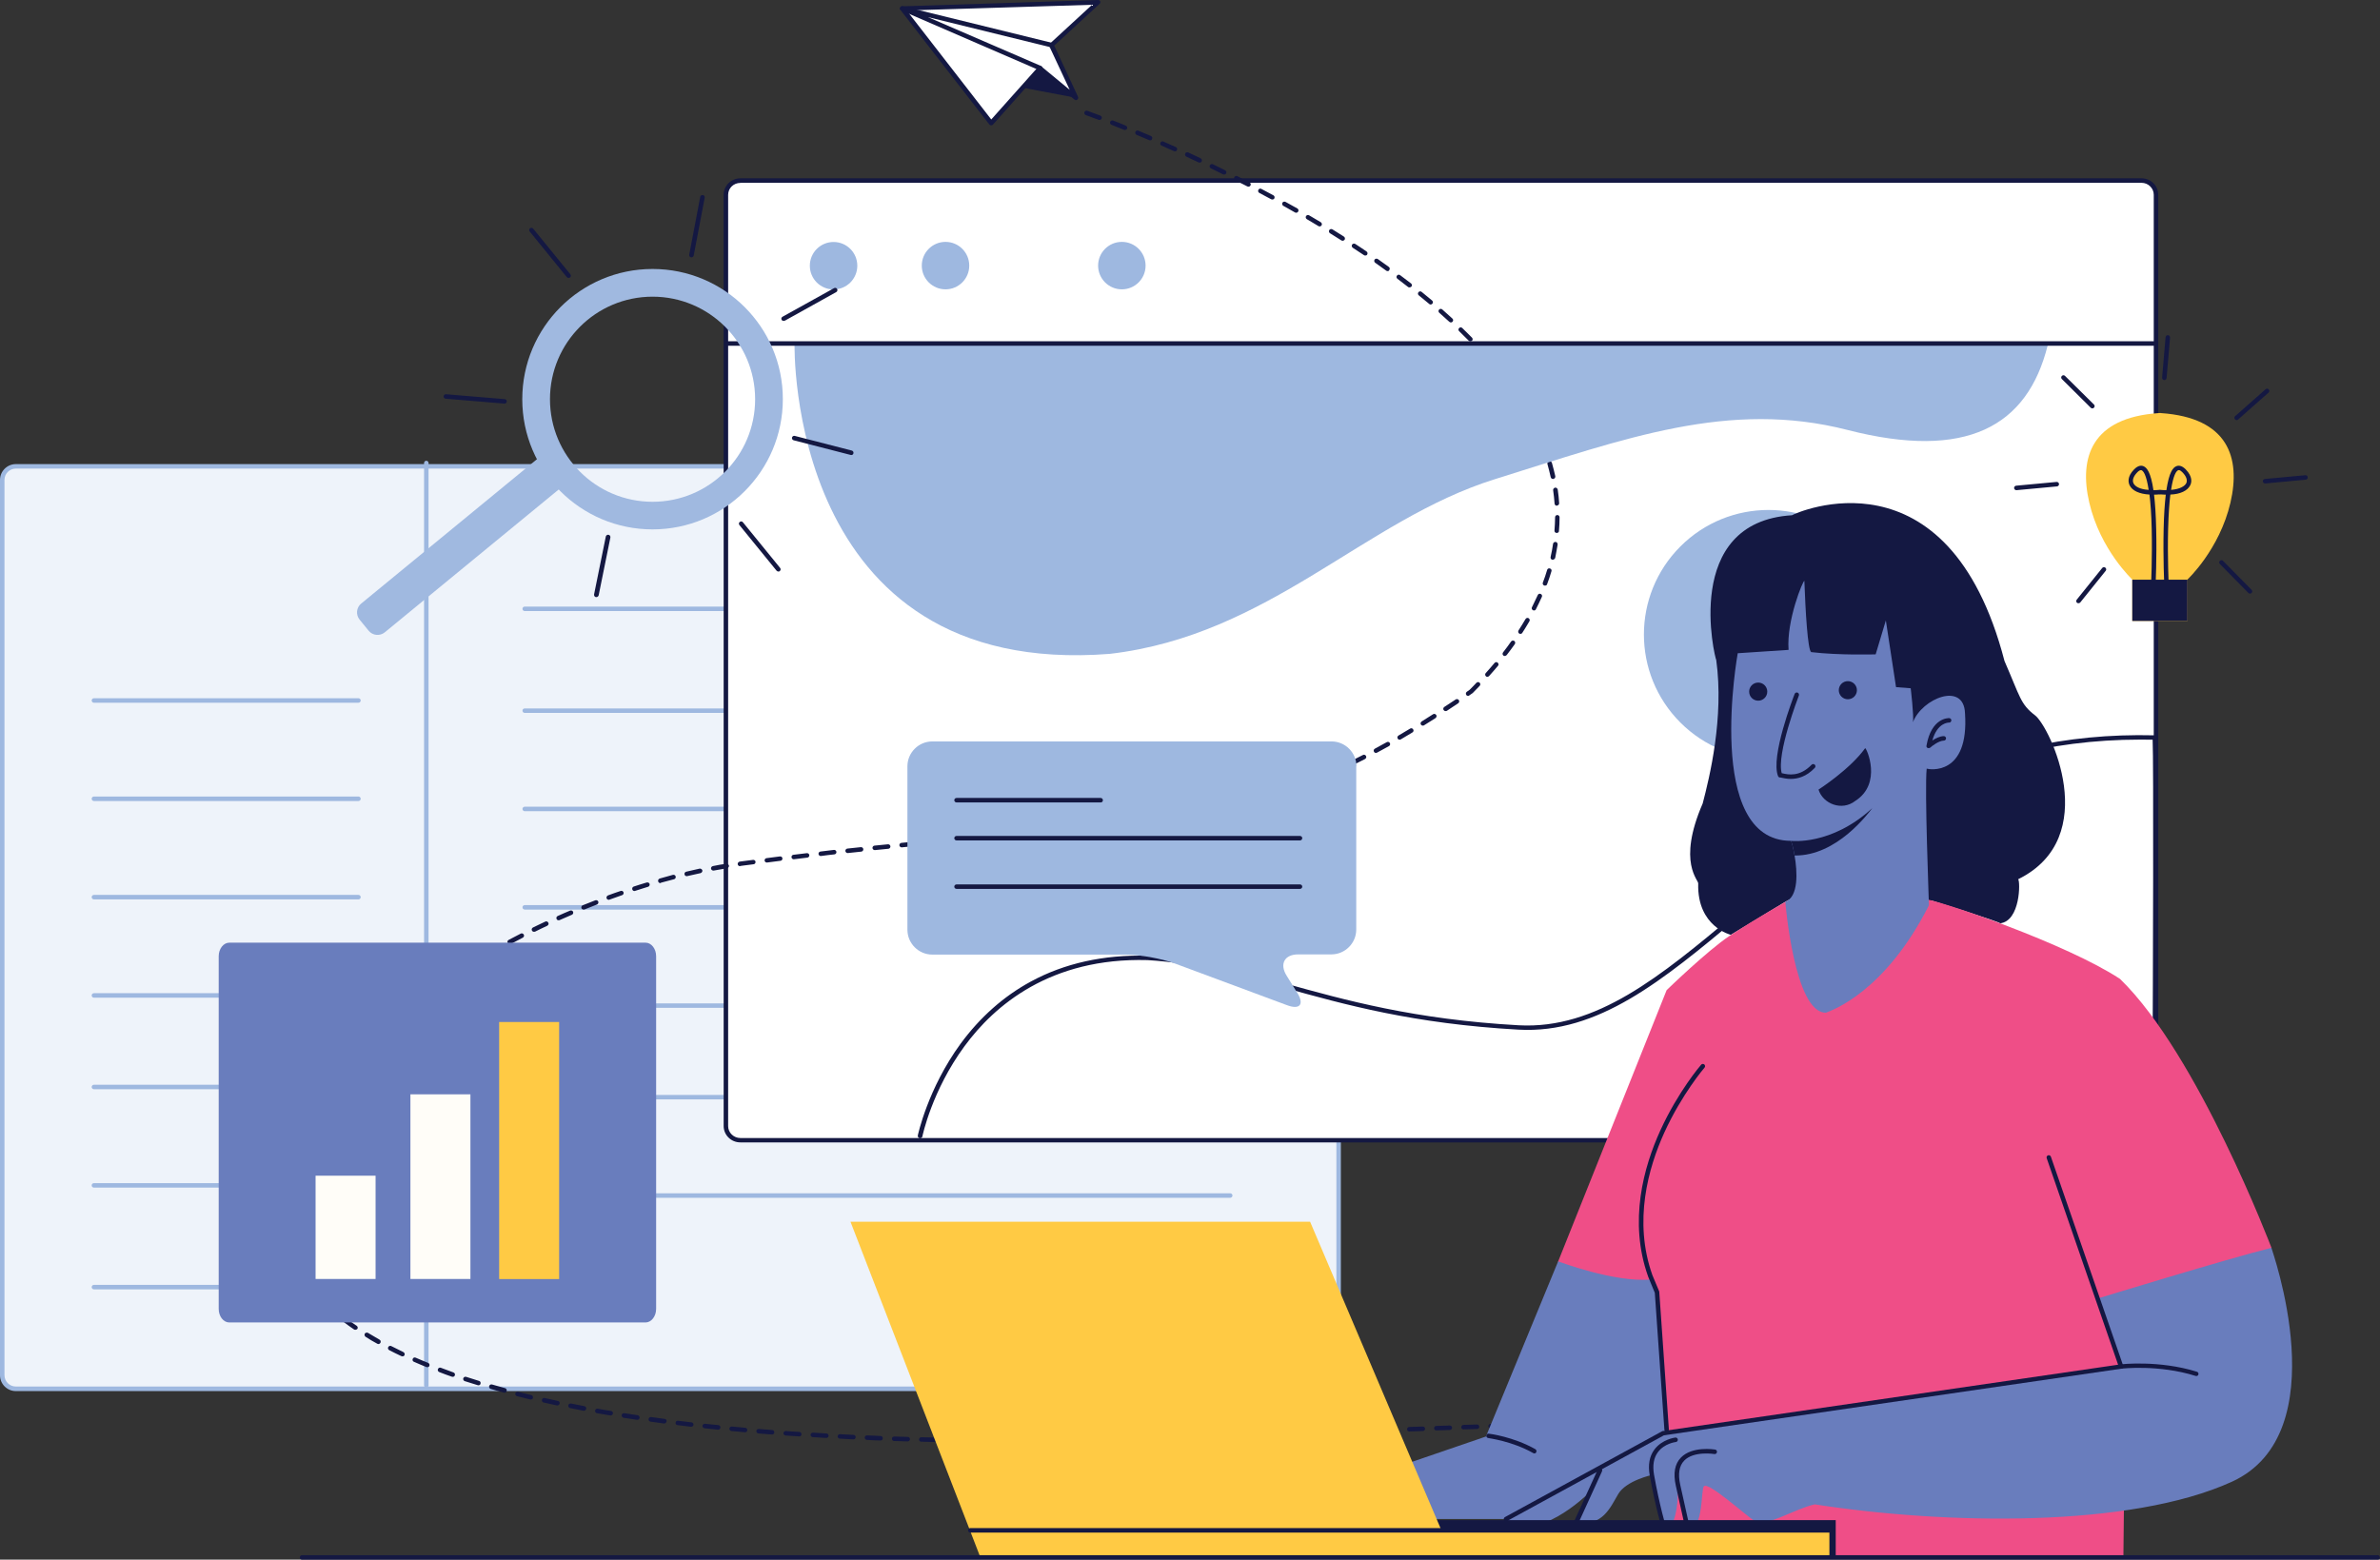 <?xml version="1.0" encoding="utf-8"?>
<!-- Generator: Adobe Illustrator 27.9.5, SVG Export Plug-In . SVG Version: 9.03 Build 54986)  -->
<svg version="1.1" id="Layer_1" xmlns="http://www.w3.org/2000/svg" xmlns:xlink="http://www.w3.org/1999/xlink" x="0px" y="0px"
	 viewBox="0 0 2336.4 1531.4" enable-background="new 0 0 2336.4 1531.4" xml:space="preserve">
<rect x="0" y="0" width="2336.4" height="1531.4" fill="#333333" stroke="none"/>
<rect x="-2353.6" y="-1566.5" display="none" fill="#EEF3FA" width="7038.7" height="3134"/>
<g>
	<g>
		<path fill="#EEF3FA" d="M1314.1,1350.3c0,7.3-6,13.3-13.3,13.3H15.5c-7.3,0-13.3-6-13.3-13.3V471.2c0-7.3,6-13.3,13.3-13.3h1285.3
			c7.3,0,13.3,6,13.3,13.3V1350.3z"/>
		<path fill="#9EB8E0" d="M1300.8,1365.9H15.5c-8.5,0-15.5-7-15.5-15.5V471.2c0-8.5,7-15.5,15.5-15.5h1285.3c8.5,0,15.5,7,15.5,15.5
			v879.1C1316.4,1358.9,1309.5,1365.9,1300.8,1365.9z M15.5,460.1c-6.1,0-11.1,5-11.1,11.1v879.1c0,6.1,5,11.1,11.1,11.1h1285.3
			c6.1,0,11.1-5,11.1-11.1V471.2c0-6.1-5-11.1-11.1-11.1H15.5z"/>
	</g>
	<g>
		<path fill="#9EB8E0" d="M418.5,1362.5c-1.2,0-2.2-1-2.2-2.2V454.6c0-1.2,1-2.2,2.2-2.2c1.2,0,2.2,1,2.2,2.2v905.7
			C420.7,1361.5,419.7,1362.5,418.5,1362.5z"/>
	</g>
	<g>
		<path fill="#9EB8E0" d="M801.4,600H515.1c-1.2,0-2.2-1-2.2-2.2s1-2.2,2.2-2.2h286.3c1.2,0,2.2,1,2.2,2.2S802.6,600,801.4,600z"/>
	</g>
	<g>
		<path fill="#9EB8E0" d="M1207.6,1079.5H515.1c-1.2,0-2.2-1-2.2-2.2c0-1.2,1-2.2,2.2-2.2h692.6c1.2,0,2.2,1,2.2,2.2
			C1209.9,1078.5,1208.8,1079.5,1207.6,1079.5z"/>
	</g>
	<g>
		<path fill="#9EB8E0" d="M1207.6,1176.1H515.1c-1.2,0-2.2-1-2.2-2.2s1-2.2,2.2-2.2h692.6c1.2,0,2.2,1,2.2,2.2
			S1208.8,1176.1,1207.6,1176.1z"/>
	</g>
	<g>
		<path fill="#9EB8E0" d="M1207.6,700H515.1c-1.2,0-2.2-1-2.2-2.2c0-1.2,1-2.2,2.2-2.2h692.6c1.2,0,2.2,1,2.2,2.2
			C1209.9,699,1208.8,700,1207.6,700z"/>
	</g>
	<g>
		<path fill="#9EB8E0" d="M1207.6,796.5H515.1c-1.2,0-2.2-1-2.2-2.2c0-1.2,1-2.2,2.2-2.2h692.6c1.2,0,2.2,1,2.2,2.2
			C1209.9,795.5,1208.8,796.5,1207.6,796.5z"/>
	</g>
	<g>
		<path fill="#9EB8E0" d="M1207.6,893.1H515.1c-1.2,0-2.2-1-2.2-2.2s1-2.2,2.2-2.2h692.6c1.2,0,2.2,1,2.2,2.2
			S1208.8,893.1,1207.6,893.1z"/>
	</g>
	<g>
		<path fill="#9EB8E0" d="M1207.6,989.6H515.1c-1.2,0-2.2-1-2.2-2.2c0-1.2,1-2.2,2.2-2.2h692.6c1.2,0,2.2,1,2.2,2.2
			C1209.9,988.6,1208.8,989.6,1207.6,989.6z"/>
	</g>
	<g>
		<path fill="#9EB8E0" d="M351.9,1069.5H92.2c-1.2,0-2.2-1-2.2-2.2s1-2.2,2.2-2.2h259.7c1.2,0,2.2,1,2.2,2.2
			S353.1,1069.5,351.9,1069.5z"/>
	</g>
	<g>
		<path fill="#9EB8E0" d="M351.9,1166.1H92.2c-1.2,0-2.2-1-2.2-2.2c0-1.2,1-2.2,2.2-2.2h259.7c1.2,0,2.2,1,2.2,2.2
			C354.1,1165.1,353.1,1166.1,351.9,1166.1z"/>
	</g>
	<g>
		<path fill="#9EB8E0" d="M351.9,1266H92.2c-1.2,0-2.2-1-2.2-2.2c0-1.2,1-2.2,2.2-2.2h259.7c1.2,0,2.2,1,2.2,2.2
			C354.1,1265,353.1,1266,351.9,1266z"/>
	</g>
	<g>
		<path fill="#9EB8E0" d="M351.9,690H92.2c-1.2,0-2.2-1-2.2-2.2s1-2.2,2.2-2.2h259.7c1.2,0,2.2,1,2.2,2.2S353.1,690,351.9,690z"/>
	</g>
	<g>
		<path fill="#9EB8E0" d="M351.9,786.5H92.2c-1.2,0-2.2-1-2.2-2.2s1-2.2,2.2-2.2h259.7c1.2,0,2.2,1,2.2,2.2S353.1,786.5,351.9,786.5
			z"/>
	</g>
	<g>
		<path fill="#9EB8E0" d="M351.9,883.1H92.2c-1.2,0-2.2-1-2.2-2.2c0-1.2,1-2.2,2.2-2.2h259.7c1.2,0,2.2,1,2.2,2.2
			C354.1,882.1,353.1,883.1,351.9,883.1z"/>
	</g>
	<g>
		<path fill="#9EB8E0" d="M351.9,979.6H92.2c-1.2,0-2.2-1-2.2-2.2s1-2.2,2.2-2.2h259.7c1.2,0,2.2,1,2.2,2.2S353.1,979.6,351.9,979.6
			z"/>
	</g>
</g>
<g>
	<path fill="#FFFFFF" d="M2116.7,1105.7c0,7.7-6.3,13.9-14.2,13.9H726.8c-7.9,0-14.2-6.2-14.2-13.9V191.2c0-7.7,6.4-13.9,14.2-13.9
		h1375.5c7.9,0,14.2,6.2,14.2,13.9v914.5H2116.7z"/>
	<path fill="#141842" d="M2102.3,1121.7H726.8c-9.1,0-16.4-7.2-16.4-16.1V191.2c0-8.9,7.4-16.1,16.4-16.1h1375.5
		c9.1,0,16.4,7.2,16.4,16.1v914.4C2118.9,1114.5,2111.4,1121.7,2102.3,1121.7z M726.8,179.6c-6.7,0-12,5.2-12,11.7v914.4
		c0,6.4,5.4,11.7,12,11.7h1375.5c6.7,0,12-5.2,12-11.7V191.2c0-6.4-5.4-11.7-12-11.7H726.8z"/>
</g>
<g id="Layer_4">
</g>
<g>
	<path fill="#141842" d="M1980.3,1120.8c-1,0-2-0.8-2.2-1.8c-0.2-1.2,0.6-2.3,1.8-2.6l72.8-13.2l60.3-39.1
		c0.6-110.9,1.2-316.6,0.2-337.8c-4-0.1-8-0.1-11.9-0.1c-185.6,0-296.7,92.7-395.1,174.7c-73.6,61.4-137.2,114.4-215.4,110.1
		c-102.9-5.7-170.8-24.6-230.6-41.3c-46.4-12.9-86.3-24.1-133.8-27c-95.3-2.6-150.3,44.6-179.6,84.6c-31.9,43.4-41.2,87.9-41.3,88.5
		c-0.2,1.2-1.4,2-2.7,1.8c-1.2-0.2-2-1.4-1.8-2.7c0.1-0.4,9.7-45.9,42-90.1c19.1-26,42.2-46.5,68.7-60.9
		c33.2-18.1,71.7-26.6,114.6-25.5c48.1,2.9,88.3,14.1,134.8,27.1c59.7,16.6,127.4,35.5,229.7,41.2c76.6,4.2,139.5-48.3,212.3-109.1
		c48.5-40.4,103.4-86.2,169.5-120.4c75.9-39.3,155.2-57.3,242.3-55.2c0.6,0,1.1,0.2,1.6,0.7c0.9,0.9,1.2,1.2,1.3,55.6
		c0.1,28.4,0,67.8-0.1,117.2c-0.2,84.1-0.7,169.1-0.7,170c0,0.8-0.3,1.4-1,1.9l-61.6,40c-0.2,0.1-0.6,0.2-0.8,0.3l-73.2,13.3
		C1980.5,1120.8,1980.4,1120.8,1980.3,1120.8z M2114.9,726.3h0.1C2115,726.4,2115,726.4,2114.9,726.3z"/>
</g>
<g>
	
		<ellipse transform="matrix(0.707 -0.707 0.707 0.707 68.127 1410.183)" fill="#9EB8E0" cx="1736.3" cy="622.9" rx="122.3" ry="122.3"/>
</g>
<g>
	<path fill="#141842" d="M1699.1,917.9c0,0-33.1-8-32-50.2c1.1-3.3-21.1-20,4.4-78.8c6.7-25.5,21.1-84.3,13.3-140.9
		c-1.1-1.1-34.4-135.4,74.4-142.1c3.3-2.2,153.2-69.9,208.6,143.2c15.5,35.5,15.5,42.2,30,53.3s66.6,119.9-16.6,160.9
		c2.2,2.2,2.2,41.1-17.8,43.3c1.1-1.1-66.6-22.2-66.6-22.2l-63.3,7.8l-71-12.2l-10,5.5L1699.1,917.9z"/>
</g>
<g>
	<path fill="#141842" d="M989.9,1416.6c-1.9,0-3.8,0-5.7,0c-1.2,0-2.2-1-2.2-2.2c0-1.2,1-2.2,2.2-2.2l0,0c2.2,0,4.6,0,6.8,0h6.5l0,0
		c1.2,0,2.2,1,2.2,2.2c0,1.2-1,2.2-2.2,2.2H991C990.6,1416.6,990.3,1416.6,989.9,1416.6z M1010.8,1416.5c-1.2,0-2.2-1-2.2-2.2
		c0-1.2,1-2.2,2.2-2.2c4.4,0,8.9,0,13.3-0.1l0,0c1.2,0,2.2,1,2.2,2.2c0,1.2-1,2.2-2.2,2.2
		C1019.7,1416.5,1015.3,1416.5,1010.8,1416.5L1010.8,1416.5z M970.9,1416.5L970.9,1416.5c-4.4,0-8.9,0-13.3-0.1
		c-1.2,0-2.2-1-2.2-2.2c0-1.2,1-2.2,2.2-2.2l0,0c4.4,0,8.9,0.1,13.3,0.1c1.2,0,2.2,1,2.2,2.2
		C973.1,1415.6,972.1,1416.5,970.9,1416.5z M1037.5,1416.4c-1.2,0-2.2-1-2.2-2.2c0-1.2,1-2.2,2.2-2.2c4.4,0,8.9-0.1,13.3-0.2l0,0
		c1.2,0,2.2,1,2.2,2.2c0,1.2-1,2.2-2.2,2.2C1046.3,1416.2,1041.9,1416.2,1037.5,1416.4L1037.5,1416.4z M944.2,1416.2L944.2,1416.2
		c-4.4,0-9-0.1-13.3-0.2c-1.2,0-2.2-1-2.2-2.2c0-1.2,1-2.2,2.2-2.2l0,0c4.4,0.1,8.9,0.1,13.3,0.2c1.2,0,2.2,1,2.2,2.2
		C946.5,1415.4,945.5,1416.2,944.2,1416.2z M1064.1,1415.9c-1.2,0-2.2-1-2.2-2.2c0-1.2,1-2.2,2.2-2.2c4.4-0.1,8.9-0.1,13.3-0.2l0,0
		c1.2,0,2.2,1,2.2,2.2c0,1.2-1,2.2-2.2,2.2C1073,1415.8,1068.5,1415.8,1064.1,1415.9L1064.1,1415.9z M917.7,1415.9
		C917.6,1415.9,917.6,1415.9,917.7,1415.9c-4.6-0.1-9-0.2-13.3-0.3c-1.2,0-2.2-1-2.2-2.2c0-1.2,1-2.2,2.2-2.2l0,0
		c4.4,0.1,8.9,0.2,13.3,0.3c1.2,0,2.2,1,2.2,2.2C919.8,1414.9,918.8,1415.9,917.7,1415.9z M1090.7,1415.4c-1.2,0-2.2-1-2.2-2.2
		c0-1.2,0.9-2.2,2.2-2.2c4.4-0.1,8.9-0.2,13.3-0.3c1.2-0.1,2.2,0.9,2.3,2.1c0,1.2-0.9,2.2-2.1,2.2
		C1099.6,1415.1,1095.2,1415.3,1090.7,1415.4L1090.7,1415.4z M891.1,1415.3C891,1415.3,891,1415.3,891.1,1415.3
		c-4.6-0.1-9-0.2-13.4-0.4c-1.2,0-2.2-1.1-2.1-2.3c0-1.2,1.1-2.2,2.3-2.1c4.4,0.1,8.9,0.2,13.3,0.4c1.2,0,2.2,1.1,2.1,2.3
		C893.2,1414.3,892.2,1415.3,891.1,1415.3z M1117.4,1414.7c-1.2,0-2.2-1-2.2-2.1c0-1.2,0.9-2.2,2.1-2.3c4.4-0.1,8.9-0.2,13.3-0.4
		c1.2,0,2.2,0.9,2.3,2.1c0,1.2-0.9,2.2-2.1,2.3C1126.3,1414.5,1121.8,1414.6,1117.4,1414.7L1117.4,1414.7z M864.4,1414.4
		C864.4,1414.4,864.3,1414.4,864.4,1414.4c-4.6-0.1-9-0.3-13.4-0.6c-1.2,0-2.2-1.1-2.1-2.3c0-1.2,1.1-2.2,2.3-2.1
		c4.4,0.2,8.9,0.3,13.3,0.6c1.2,0,2.2,1.1,2.1,2.3C866.6,1413.5,865.6,1414.4,864.4,1414.4z M1144,1413.9c-1.2,0-2.2-1-2.2-2.1
		c0-1.2,0.9-2.2,2.1-2.3l13.3-0.4c1.2-0.1,2.2,0.9,2.3,2.1c0,1.2-0.9,2.2-2.1,2.3L1144,1413.9
		C1144.1,1413.9,1144,1413.9,1144,1413.9z M837.8,1413.3C837.8,1413.3,837.7,1413.3,837.8,1413.3c-4.6-0.2-9-0.4-13.4-0.7
		c-1.2-0.1-2.2-1.1-2.1-2.3c0.1-1.2,1.1-2.2,2.3-2.1c4.4,0.2,8.9,0.4,13.3,0.7c1.2,0,2.2,1.1,2.1,2.3
		C839.9,1412.4,839,1413.3,837.8,1413.3z M1170.5,1413c-1.2,0-2.2-1-2.2-2.1c0-1.2,0.9-2.2,2.1-2.3l13.3-0.4
		c1.2-0.1,2.2,0.9,2.3,2.1c0,1.2-0.9,2.2-2.1,2.3L1170.5,1413C1170.6,1413,1170.5,1413,1170.5,1413z M1197.2,1412
		c-1.2,0-2.2-1-2.2-2.1c0-1.2,0.9-2.2,2.1-2.3l13.3-0.4c1.2,0,2.2,0.9,2.3,2.1c0,1.2-0.9,2.2-2.1,2.3L1197.2,1412L1197.2,1412z
		 M811.2,1411.9h-0.1c-4.4-0.2-8.9-0.6-13.3-0.8c-1.2-0.1-2.1-1.1-2.1-2.3c0.1-1.2,1.1-2.1,2.3-2.1c4.4,0.2,8.8,0.6,13.3,0.8
		c1.2,0.1,2.1,1.1,2.1,2.3C813.4,1411,812.4,1411.9,811.2,1411.9z M1223.8,1411.1c-1.2,0-2.2-0.9-2.2-2.1c0-1.2,0.9-2.2,2.1-2.3
		l13.3-0.4c1.2,0,2.2,0.9,2.3,2.1c0,1.2-0.9,2.2-2.1,2.3L1223.8,1411.1L1223.8,1411.1z M784.6,1410.4h-0.1
		c-4.4-0.3-8.9-0.6-13.3-0.9c-1.2-0.1-2.1-1.1-2.1-2.3c0.1-1.2,1.1-2.1,2.3-2.1c4.4,0.3,8.8,0.7,13.3,0.9c1.2,0.1,2.1,1.1,2.1,2.3
		C786.8,1409.5,785.8,1410.4,784.6,1410.4z M1250.4,1410.1c-1.2,0-2.2-0.9-2.2-2.1s0.9-2.2,2.1-2.3l13.3-0.4c1.2,0,2.2,0.9,2.3,2.1
		c0.1,1.2-0.9,2.2-2.1,2.3L1250.4,1410.1L1250.4,1410.1z M1277,1409.3c-1.2,0-2.2-0.9-2.2-2.1c0-1.2,0.9-2.2,2.1-2.3l13.3-0.4
		c1.2-0.1,2.2,0.9,2.3,2.1c0,1.2-0.9,2.2-2.1,2.3L1277,1409.3C1277.1,1409.3,1277.1,1409.3,1277,1409.3z M758,1408.5
		c-0.1,0-0.1,0-0.2,0c-4.4-0.3-8.9-0.7-13.3-1c-1.2-0.1-2.1-1.2-2-2.4c0.1-1.2,1.1-2.1,2.4-2c4.4,0.3,8.8,0.7,13.2,1
		c1.2,0.1,2.1,1.1,2,2.3C760.2,1407.6,759.2,1408.5,758,1408.5z M1303.6,1408.3c-1.2,0-2.2-0.9-2.2-2.1c0-1.2,0.9-2.2,2.1-2.3
		l13.3-0.4c1.2,0,2.2,0.9,2.3,2.1c0,1.2-0.9,2.2-2.1,2.3L1303.6,1408.3C1303.7,1408.3,1303.6,1408.3,1303.6,1408.3z M1330.2,1407.4
		c-1.2,0-2.2-0.9-2.2-2.1c0-1.2,0.9-2.2,2.1-2.3l13.3-0.4c1.3,0,2.2,0.9,2.3,2.1c0,1.2-0.9,2.2-2.1,2.3L1330.2,1407.4
		C1330.3,1407.4,1330.2,1407.4,1330.2,1407.4z M1356.9,1406.4c-1.2,0-2.2-0.9-2.2-2.1c0-1.2,0.9-2.2,2.1-2.3l13.3-0.4
		c1.2,0,2.2,0.9,2.3,2.1c0,1.2-0.9,2.2-2.1,2.3L1356.9,1406.4L1356.9,1406.4z M731.5,1406.3c-0.1,0-0.1,0-0.2,0
		c-4.4-0.4-8.9-0.8-13.3-1.2c-1.2-0.1-2.1-1.2-2-2.4c0.1-1.2,1.2-2.1,2.4-2c4.3,0.4,8.8,0.8,13.2,1.2c1.2,0.1,2.1,1.2,2,2.4
		C733.6,1405.5,732.7,1406.3,731.5,1406.3z M1383.5,1405.5c-1.2,0-2.2-0.9-2.2-2.1c0-1.2,0.9-2.2,2.1-2.3l13.3-0.4
		c1.2,0,2.2,0.9,2.3,2.1c0,1.2-0.9,2.2-2.1,2.3L1383.5,1405.5L1383.5,1405.5z M1410,1404.5c-1.2,0-2.2-0.9-2.2-2.1
		c0-1.2,0.9-2.2,2.1-2.3l13.3-0.4c1.2,0,2.2,0.9,2.3,2.1c0,1.2-0.9,2.2-2.1,2.3L1410,1404.5
		C1410.1,1404.5,1410.1,1404.5,1410,1404.5z M705,1403.8c-0.1,0-0.1,0-0.2,0c-4.4-0.4-8.9-0.9-13.2-1.4c-1.2-0.1-2.1-1.2-2-2.4
		c0.1-1.2,1.2-2.1,2.4-2c4.3,0.4,8.8,0.9,13.2,1.3c1.2,0.1,2.1,1.2,2,2.4C707.1,1402.9,706.2,1403.8,705,1403.8z M1436.7,1403.5
		c-1.2,0-2.2-0.9-2.2-2.1s0.9-2.2,2.1-2.3l13.3-0.4c1.2-0.1,2.2,0.9,2.3,2.1c0,1.2-0.9,2.2-2.1,2.3L1436.7,1403.5
		C1436.8,1403.5,1436.7,1403.5,1436.7,1403.5z M1463.3,1402.5c-1.2,0-2.2-0.9-2.2-2.1c0-1.2,0.9-2.2,2.1-2.3l13.3-0.4
		c1.2-0.1,2.2,0.9,2.3,2.1c0,1.2-0.9,2.2-2.1,2.3L1463.3,1402.5L1463.3,1402.5z M1489.9,1401.5c-1.2,0-2.2-0.9-2.2-2.1
		c0-1.2,0.9-2.2,2.1-2.3l13.3-0.6c1.2,0,2.2,0.9,2.3,2.1c0,1.2-0.9,2.2-2.1,2.3L1489.9,1401.5L1489.9,1401.5z M678.5,1400.9
		c-0.1,0-0.2,0-0.2,0c-4.4-0.6-8.9-1-13.2-1.6c-1.2-0.1-2.1-1.2-1.9-2.4c0.1-1.2,1.2-2.1,2.4-1.9c4.3,0.6,8.8,1.1,13.2,1.6
		c1.2,0.1,2.1,1.2,2,2.4C680.7,1400,679.7,1400.9,678.5,1400.9z M1516.6,1400.5c-1.2,0-2.2-0.9-2.2-2.1c0-1.2,0.9-2.2,2.1-2.3
		l13.3-0.6c1.2-0.1,2.2,0.9,2.3,2.1c0,1.2-0.9,2.2-2.1,2.3L1516.6,1400.5L1516.6,1400.5z M1543.1,1399.5c-1.2,0-2.2-0.9-2.2-2.1
		s0.9-2.2,2.1-2.3l13.3-0.6c1.2,0,2.2,0.9,2.3,2.1c0,1.2-0.9,2.2-2.1,2.3L1543.1,1399.5C1543.2,1399.5,1543.2,1399.5,1543.1,1399.5z
		 M1569.7,1398.5c-1.2,0-2.2-0.9-2.2-2.1c0-1.2,0.9-2.2,2.1-2.3l13.3-0.6h0.1c1.2,0,2.2,0.9,2.2,2.1c0,1.2-0.9,2.2-2.1,2.3
		L1569.7,1398.5C1569.8,1398.5,1569.7,1398.5,1569.7,1398.5z M652.1,1397.7c-0.1,0-0.2,0-0.3,0c-4.4-0.6-8.9-1.2-13.2-1.8
		c-1.2-0.2-2.1-1.3-1.9-2.6s1.3-2.1,2.6-1.9c4.3,0.6,8.8,1.2,13.2,1.8c1.2,0.1,2.1,1.2,1.9,2.4
		C654.1,1396.8,653.2,1397.7,652.1,1397.7z M1596.4,1397.5c-1.2,0-2.2-0.9-2.2-2.1c0-1.2,0.9-2.2,2.1-2.3l13.3-0.6
		c1.2-0.1,2.2,0.9,2.3,2.1c0,1.2-0.9,2.2-2.1,2.3L1596.4,1397.5L1596.4,1397.5z M1623,1396.4c-1.2,0-2.2-0.9-2.2-2.1
		s0.9-2.2,2.1-2.3l13.3-0.6c1.2-0.1,2.2,0.9,2.3,2.1c0,1.2-0.9,2.2-2.1,2.3L1623,1396.4L1623,1396.4z M1649.5,1395.4
		c-1.2,0-2.2-0.9-2.2-2.1c0-1.2,0.9-2.2,2.1-2.3l13.3-0.6c1.2-0.1,2.2,0.9,2.3,2.1c0,1.2-0.9,2.2-2.1,2.3L1649.5,1395.4
		C1649.6,1395.4,1649.6,1395.4,1649.5,1395.4z M1676.2,1394.3c-1.2,0-2.2-0.9-2.2-2.1c0-1.2,0.9-2.2,2.1-2.3l13.3-0.6
		c1.2,0,2.2,0.9,2.3,2.1c0,1.2-0.9,2.2-2.1,2.3L1676.2,1394.3C1676.3,1394.3,1676.2,1394.3,1676.2,1394.3z M625.7,1394.1
		c-0.1,0-0.2,0-0.3,0c-4.4-0.7-8.9-1.3-13.2-2c-1.2-0.2-2-1.3-1.9-2.6s1.3-2,2.6-1.9c4.3,0.7,8.8,1.3,13.1,2c1.2,0.2,2,1.3,1.9,2.6
		C627.7,1393.2,626.8,1394.1,625.7,1394.1z M1702.8,1393.2c-1.2,0-2.2-0.9-2.2-2.1c0-1.2,0.9-2.2,2.1-2.3l13.3-0.6
		c1.2-0.1,2.2,0.9,2.3,2.1c0,1.2-0.9,2.2-2.1,2.3L1702.8,1393.2L1702.8,1393.2z M1729.3,1392.1c-1.2,0-2.2-0.9-2.2-2.1
		s0.9-2.2,2.1-2.3l13.3-0.6c1.2,0,2.2,0.9,2.3,2.1c0,1.2-0.9,2.2-2.1,2.3L1729.3,1392.1C1729.4,1392.1,1729.4,1392.1,1729.3,1392.1z
		 M1756,1390.9c-1.2,0-2.2-0.9-2.2-2.1c0-1.2,0.9-2.2,2.1-2.3l13.3-0.6c1.2,0,2.2,0.9,2.3,2.1c0.1,1.2-0.9,2.2-2.1,2.3L1756,1390.9
		C1756.1,1390.9,1756,1390.9,1756,1390.9z M599.4,1389.8c-0.1,0-0.2,0-0.3,0c-4.4-0.8-8.8-1.4-13.1-2.2c-1.2-0.2-2-1.3-1.8-2.6
		c0.2-1.2,1.3-2,2.6-1.8c4.3,0.8,8.7,1.6,13.1,2.2c1.2,0.2,2,1.3,1.8,2.6C601.4,1389.1,600.5,1389.8,599.4,1389.8z M1782.6,1389.8
		c-1.2,0-2.2-0.9-2.2-2.1c0-1.2,0.9-2.2,2.1-2.3l13.3-0.6c1.2,0,2.2,0.9,2.3,2.1c0,1.2-0.9,2.2-2.1,2.3L1782.6,1389.8L1782.6,1389.8
		z M1809.1,1388.7c-1.2,0-2.2-0.9-2.2-2.1s0.9-2.2,2.1-2.3l13.3-0.6c1.3,0,2.2,0.9,2.3,2.1c0,1.2-0.9,2.2-2.1,2.3L1809.1,1388.7
		C1809.2,1388.7,1809.2,1388.7,1809.1,1388.7z M1835.8,1387.5c-1.2,0-2.1-0.9-2.2-2.1c0-1.2,0.9-2.2,2.1-2.3l13.3-0.6h0.1
		c1.2,0,2.1,0.9,2.2,2.1c0,1.2-0.9,2.2-2.1,2.3L1835.8,1387.5L1835.8,1387.5z M1862.3,1386.3c-1.2,0-2.1-0.9-2.2-2.1
		c-0.1-1.2,0.9-2.2,2.1-2.3l13.3-0.7c1.2,0,2.2,0.9,2.3,2.1s-0.9,2.2-2.1,2.3L1862.3,1386.3
		C1862.4,1386.3,1862.4,1386.3,1862.3,1386.3z M573.2,1385.2c-0.1,0-0.2,0-0.4,0c-4.4-0.9-8.8-1.7-13.1-2.6c-1.2-0.2-2-1.4-1.8-2.7
		c0.2-1.2,1.4-2,2.7-1.8c4.3,0.9,8.7,1.7,13.1,2.6c1.2,0.2,2,1.4,1.8,2.6C575.2,1384.5,574.2,1385.2,573.2,1385.2z M1888.9,1385.1
		c-1.2,0-2.1-0.9-2.2-2.1s0.9-2.2,2.1-2.3c4.6-0.2,9-0.4,13.3-0.7c1.2-0.1,2.2,0.9,2.3,2.1c0.1,1.2-0.9,2.2-2.1,2.3
		C1898,1384.6,1893.6,1384.8,1888.9,1385.1L1888.9,1385.1z M1915.4,1383.7c-1.2,0-2.1-0.9-2.2-2.1c-0.1-1.2,0.9-2.2,2.1-2.3
		c4.7-0.2,9.1-0.4,13.3-0.7c1.2-0.1,2.2,0.9,2.3,2.1c0.1,1.2-0.9,2.2-2.1,2.3c-4.2,0.2-8.7,0.4-13.3,0.7
		C1915.6,1383.7,1915.4,1383.7,1915.4,1383.7z M1942,1382.4c-1.2,0-2.1-0.9-2.2-2.1c-0.1-1.2,0.9-2.2,2.1-2.3
		c4.8-0.2,9.1-0.4,13.2-0.7c1.2-0.1,2.2,0.9,2.3,2.1s-0.9,2.2-2.1,2.3C1951.2,1382,1946.7,1382.2,1942,1382.4
		C1942.1,1382.4,1942.1,1382.4,1942,1382.4z M1968.5,1380.8c-1.2,0-2.1-0.9-2.2-2.1c-0.1-1.2,0.9-2.2,2.1-2.3
		c5-0.3,9.3-0.6,13.2-0.8c1.2-0.1,2.3,0.9,2.3,2.1c0.1,1.2-0.9,2.3-2.1,2.3c-3.9,0.2-8.2,0.4-13.2,0.8H1968.5z M547.1,1380
		c-0.1,0-0.3,0-0.4,0c-4.3-0.9-8.8-1.9-13-2.9c-1.2-0.2-2-1.4-1.7-2.7c0.3-1.2,1.4-2,2.7-1.7c4.2,1,8.7,1.9,13,2.9
		c1.2,0.2,2,1.4,1.7,2.7C549,1379.3,548.1,1380,547.1,1380z M1994.9,1379.3c-1.1,0-2.1-0.9-2.2-2.1c-0.1-1.2,0.9-2.3,2.1-2.3
		c9.8-0.7,12.9-1,12.9-1c1.2-0.1,2.3,0.8,2.4,2c0.1,1.2-0.8,2.3-2,2.4c-0.1,0-3.2,0.3-13,1C1995,1379.3,1995,1379.3,1994.9,1379.3z
		 M521.1,1374.2c-0.2,0-0.3,0-0.6-0.1c-4.3-1-8.7-2.1-13-3.2c-1.2-0.3-1.9-1.6-1.6-2.7c0.3-1.2,1.6-1.9,2.7-1.6
		c4.2,1.1,8.5,2.1,12.9,3.2c1.2,0.3,1.9,1.4,1.7,2.7C523.1,1373.4,522.1,1374.2,521.1,1374.2z M495.3,1367.5c-0.2,0-0.3,0-0.6-0.1
		c-4.3-1.2-8.7-2.3-12.9-3.6c-1.2-0.3-1.9-1.6-1.6-2.8c0.3-1.2,1.6-1.9,2.8-1.6c4.2,1.2,8.5,2.4,12.8,3.6c1.2,0.3,1.9,1.6,1.6,2.8
		C497.2,1367,496.3,1367.5,495.3,1367.5z M469.7,1360.2c-0.2,0-0.4,0-0.7-0.1c-4.3-1.3-8.5-2.7-12.8-4c-1.1-0.3-1.8-1.7-1.4-2.8
		s1.7-1.8,2.8-1.4c4.1,1.3,8.3,2.7,12.7,4c1.2,0.3,1.8,1.6,1.4,2.8C471.6,1359.5,470.7,1360.2,469.7,1360.2z M444.5,1351.9
		c-0.2,0-0.4,0-0.8-0.1c-4.2-1.4-8.4-3-12.5-4.6c-1.1-0.4-1.8-1.7-1.3-2.9c0.4-1.1,1.7-1.8,2.9-1.3c4.1,1.6,8.2,3.1,12.4,4.6
		c1.1,0.4,1.8,1.7,1.3,2.8C446.3,1351.3,445.4,1351.9,444.5,1351.9z M419.5,1342.4c-0.2,0-0.6,0-0.9-0.1c-4.1-1.7-8.3-3.4-12.3-5.2
		c-1.1-0.4-1.7-1.8-1.1-2.9c0.4-1.1,1.8-1.7,2.9-1.1c4,1.8,8.1,3.4,12.2,5.1c1.1,0.4,1.7,1.8,1.2,2.9
		C421.3,1342,420.4,1342.4,419.5,1342.4z M395.1,1331.8c-0.3,0-0.7-0.1-1-0.2c-4.1-1.9-8.1-3.9-12-5.9c-1.1-0.6-1.6-1.9-1-3
		c0.6-1.1,1.9-1.6,3-1c3.9,2,7.9,3.9,11.9,5.9c1.1,0.6,1.6,1.9,1.1,3C396.8,1331.3,396,1331.8,395.1,1331.8z M371.5,1319.7
		c-0.3,0-0.8-0.1-1.1-0.3c-4-2.2-7.9-4.4-11.5-6.8c-1-0.7-1.3-2-0.8-3.1c0.7-1,2-1.3,3.1-0.8c3.7,2.2,7.5,4.4,11.4,6.7
		c1.1,0.6,1.4,2,0.9,3C373,1319.3,372.2,1319.7,371.5,1319.7z M348.8,1305.7c-0.4,0-0.9-0.1-1.2-0.3c-3.8-2.6-7.4-5.2-10.9-7.8
		c-1-0.8-1.2-2.1-0.4-3.1s2.1-1.2,3.1-0.4c3.4,2.6,7,5.2,10.8,7.7c1,0.7,1.3,2.1,0.6,3.1C350.3,1305.4,349.5,1305.7,348.8,1305.7z
		 M327.6,1289.7c-0.6,0-1-0.2-1.4-0.6c-3.4-3-6.8-6-10-9c-0.9-0.9-0.9-2.2,0-3.1s2.2-0.9,3.1,0c3.1,3,6.3,6,9.8,8.9
		c0.9,0.8,1,2.2,0.2,3.1C328.8,1289.4,328.3,1289.7,327.6,1289.7z M308.6,1271.2c-0.7,0-1.2-0.2-1.7-0.8c-3-3.4-5.9-6.9-8.5-10.4
		c-0.8-1-0.6-2.3,0.4-3.1c1-0.8,2.3-0.6,3.1,0.4c2.6,3.4,5.3,6.8,8.3,10.1c0.8,0.9,0.8,2.3-0.2,3.1
		C309.6,1271,309.1,1271.2,308.6,1271.2z M292.7,1250c-0.8,0-1.4-0.3-1.9-1c-2.3-3.9-4.6-7.9-6.5-11.8c-0.6-1.1-0.1-2.4,1-3
		c1.1-0.6,2.4-0.1,3,1c1.9,3.9,4,7.7,6.3,11.4c0.7,1,0.3,2.4-0.7,3.1C293.4,1249.9,293.1,1250,292.7,1250z M281.1,1226.1
		c-0.9,0-1.8-0.6-2.1-1.4c-1.6-4.2-2.8-8.5-3.9-13c-0.3-1.2,0.4-2.4,1.7-2.7c1.2-0.3,2.4,0.4,2.7,1.7c1,4.2,2.2,8.4,3.8,12.4
		c0.4,1.1-0.2,2.4-1.3,2.9C281.6,1226,281.3,1226.1,281.1,1226.1z M274.9,1200.4c-1.1,0-2.1-0.8-2.2-2c-0.6-4.4-0.9-9-0.9-13.4
		c0-1.2,1-2.2,2.2-2.2l0,0c1.2,0,2.2,1,2.2,2.2c0,4.3,0.3,8.8,0.9,13c0.1,1.2-0.7,2.3-1.9,2.4C275.1,1200.4,275,1200.4,274.9,1200.4
		z M274.6,1173.9c-0.1,0-0.1,0-0.2,0c-1.2-0.1-2.1-1.2-2-2.4c0.4-4.4,1-8.9,1.9-13.3c0.2-1.2,1.3-2,2.6-1.8c1.2,0.2,2,1.4,1.8,2.6
		c-0.8,4.3-1.4,8.7-1.8,13C276.7,1173,275.7,1173.9,274.6,1173.9z M279.5,1147.7c-0.2,0-0.4,0-0.6-0.1c-1.2-0.3-1.9-1.6-1.6-2.8
		c1.2-4.2,2.6-8.5,4.1-12.8c0.4-1.1,1.7-1.8,2.9-1.3c1.1,0.4,1.8,1.7,1.3,2.9c-1.6,4.2-2.9,8.3-4,12.5
		C281.3,1147.1,280.5,1147.7,279.5,1147.7z M288.6,1122.7c-0.3,0-0.6-0.1-0.9-0.2c-1.1-0.6-1.7-1.8-1.1-2.9c1.8-4,3.8-8.1,5.9-12.1
		c0.6-1.1,1.9-1.6,3-0.9c1.1,0.6,1.6,1.9,0.9,3c-2.1,4-4,7.9-5.8,11.9C290.2,1122.3,289.4,1122.7,288.6,1122.7z M300.9,1099.2
		c-0.3,0-0.8-0.1-1.1-0.3c-1-0.7-1.4-2-0.8-3c2.2-3.8,4.7-7.5,7.1-11.3c0.7-1,2.1-1.3,3.1-0.7c1,0.7,1.3,2.1,0.7,3.1
		c-2.4,3.7-4.9,7.4-7,11.2C302.3,1098.7,301.7,1099.2,300.9,1099.2z M315.6,1077c-0.4,0-0.9-0.1-1.3-0.4c-1-0.8-1.2-2.1-0.4-3.1
		c2.6-3.6,5.3-7.1,8.1-10.7c0.8-1,2.1-1.1,3.1-0.3s1.1,2.1,0.3,3.1c-2.8,3.4-5.4,7-8,10.5C317,1076.6,316.3,1077,315.6,1077z
		 M332.2,1056.1c-0.6,0-1-0.2-1.4-0.6c-0.9-0.8-1-2.2-0.2-3.1c2.9-3.3,5.9-6.7,8.9-10c0.8-0.9,2.2-1,3.1-0.1c0.9,0.8,1,2.2,0.1,3.1
		c-3,3.2-6,6.5-8.8,9.9C333.4,1055.9,332.8,1056.1,332.2,1056.1z M350.2,1036.5c-0.6,0-1.1-0.2-1.6-0.7c-0.9-0.9-0.9-2.2,0-3.1
		c3.1-3.1,6.3-6.3,9.5-9.4c0.9-0.9,2.3-0.8,3.1,0.1c0.9,0.9,0.8,2.3-0.1,3.1c-3.2,3.1-6.3,6.2-9.4,9.3
		C351.4,1036.2,350.8,1036.5,350.2,1036.5z M369.4,1018c-0.6,0-1.2-0.2-1.7-0.8c-0.8-0.9-0.8-2.3,0.1-3.1c3.2-3,6.7-6,10-8.9
		c0.9-0.8,2.3-0.7,3.1,0.2c0.8,0.9,0.7,2.3-0.2,3.1c-3.3,2.9-6.7,5.9-9.9,8.8C370.5,1017.8,369.9,1018,369.4,1018z M389.5,1000.6
		c-0.7,0-1.2-0.2-1.7-0.8c-0.8-1-0.7-2.3,0.3-3.1c3.4-2.8,6.9-5.7,10.4-8.4c1-0.8,2.3-0.6,3.1,0.3c0.8,1,0.6,2.3-0.3,3.1
		c-3.4,2.8-7,5.5-10.3,8.3C390.5,1000.4,390,1000.6,389.5,1000.6z M410.5,984.2c-0.7,0-1.3-0.3-1.8-0.9c-0.8-1-0.6-2.3,0.4-3.1
		c3.6-2.7,7.1-5.3,10.8-7.9c1-0.7,2.3-0.4,3.1,0.6c0.7,1,0.4,2.3-0.6,3.1c-3.7,2.6-7.2,5.2-10.7,7.9
		C411.4,984,411,984.2,410.5,984.2z M432.2,968.7c-0.7,0-1.4-0.3-1.8-1c-0.7-1-0.4-2.4,0.6-3.1c3.7-2.4,7.3-5,11.1-7.4
		c1-0.7,2.4-0.4,3.1,0.7c0.7,1,0.4,2.4-0.7,3.1c-3.7,2.4-7.4,5-11,7.4C433.1,968.4,432.6,968.7,432.2,968.7z M454.4,954
		c-0.8,0-1.4-0.3-1.9-1c-0.7-1-0.3-2.4,0.7-3.1c3.7-2.3,7.5-4.7,11.3-7c1-0.7,2.4-0.3,3,0.8c0.7,1,0.3,2.4-0.8,3
		c-3.8,2.3-7.7,4.7-11.3,7C455.3,953.9,454.8,954,454.4,954z M477.2,940.1c-0.8,0-1.6-0.4-1.9-1.1c-0.7-1.1-0.2-2.4,0.8-3
		c3.8-2.2,7.8-4.4,11.7-6.7c1.1-0.6,2.4-0.2,3,0.9c0.6,1.1,0.2,2.4-0.9,3c-3.9,2.1-7.8,4.3-11.5,6.5
		C478,940,477.6,940.1,477.2,940.1z M500.4,927.1c-0.8,0-1.6-0.4-2-1.2c-0.6-1.1-0.2-2.4,0.9-3c3.9-2.1,7.9-4.2,11.9-6.2
		c1.1-0.6,2.4-0.1,3,1c0.6,1.1,0.1,2.4-1,3c-3.9,2-7.9,4.1-11.8,6.2C501.2,927,500.8,927.1,500.4,927.1z M524.2,914.9
		c-0.8,0-1.6-0.4-2-1.2c-0.6-1.1-0.1-2.4,1-3c4-2,8-3.9,12.1-5.8c1.1-0.6,2.4,0,3,1.1c0.6,1.1,0,2.4-1.1,3c-4,1.9-8.1,3.8-12,5.8
		C524.8,914.9,524.5,914.9,524.2,914.9z M548.4,903.6c-0.9,0-1.7-0.4-2-1.3c-0.6-1.1,0-2.4,1.1-2.9c4.1-1.8,8.2-3.7,12.2-5.3
		c1.1-0.4,2.4,0,2.9,1.2c0.4,1.1,0,2.4-1.2,2.9c-4,1.8-8.1,3.6-12.2,5.3C548.9,903.5,548.7,903.6,548.4,903.6z M572.9,893.1
		c-0.9,0-1.7-0.6-2.1-1.3c-0.4-1.1,0.1-2.4,1.2-2.9c4.1-1.7,8.3-3.3,12.4-4.9c1.1-0.4,2.4,0.1,2.9,1.2c0.4,1.1-0.1,2.4-1.2,2.9
		c-4.1,1.6-8.2,3.2-12.3,4.9C573.4,893.1,573.1,893.1,572.9,893.1z M597.6,883.5c-0.9,0-1.8-0.6-2.1-1.4c-0.4-1.1,0.2-2.4,1.3-2.9
		c4.2-1.6,8.4-3,12.5-4.4c1.1-0.4,2.4,0.2,2.8,1.3c0.4,1.1-0.2,2.4-1.3,2.8c-4.1,1.4-8.3,2.9-12.4,4.4
		C598.2,883.5,597.9,883.5,597.6,883.5z M622.8,874.9c-0.9,0-1.8-0.6-2.1-1.6c-0.3-1.1,0.2-2.4,1.4-2.8c4.2-1.3,8.5-2.8,12.8-4
		c1.2-0.3,2.4,0.3,2.8,1.4c0.3,1.2-0.3,2.4-1.4,2.8c-4.2,1.2-8.4,2.7-12.7,4C623.3,874.8,623.1,874.9,622.8,874.9z M648.2,867.1
		c-1,0-1.9-0.7-2.1-1.7c-0.3-1.2,0.3-2.4,1.6-2.8c4.3-1.2,8.7-2.4,12.9-3.6c1.2-0.3,2.4,0.4,2.7,1.6c0.3,1.2-0.4,2.4-1.6,2.7
		c-4.2,1.1-8.5,2.2-12.8,3.4C648.7,867,648.5,867.1,648.2,867.1z M674.1,860.3c-1,0-1.9-0.7-2.1-1.7c-0.3-1.2,0.4-2.4,1.7-2.7
		c4.3-1,8.8-2,13.1-3c1.2-0.2,2.3,0.6,2.7,1.7c0.2,1.2-0.6,2.3-1.7,2.7c-4.3,0.9-8.7,1.9-13,2.9
		C674.4,860.3,674.2,860.3,674.1,860.3z M700.2,854.8c-1,0-2-0.8-2.2-1.8c-0.2-1.2,0.6-2.3,1.8-2.6c4.3-0.9,8.8-1.7,13.2-2.3
		c1.2-0.2,2.3,0.7,2.6,1.8c0.2,1.2-0.7,2.3-1.8,2.6c-4.3,0.7-8.8,1.6-13.1,2.3C700.4,854.8,700.3,854.8,700.2,854.8z M726.4,850.5
		c-1.1,0-2-0.8-2.2-1.9c-0.2-1.2,0.7-2.3,1.9-2.6c1-0.1,2-0.2,3-0.4c3.4-0.4,6.9-0.9,10.2-1.3c1.2-0.1,2.3,0.7,2.4,1.9
		c0.1,1.2-0.7,2.3-1.9,2.4c-3.4,0.4-6.8,0.9-10.2,1.3c-1,0.1-2,0.2-2.9,0.4C726.6,850.5,726.5,850.5,726.4,850.5z M752.8,846.9
		c-1.1,0-2.1-0.8-2.2-1.9c-0.1-1.2,0.7-2.3,1.9-2.4c4.4-0.6,8.9-1.1,13.2-1.7c1.2-0.1,2.3,0.7,2.4,1.9c0.1,1.2-0.7,2.3-1.9,2.4
		c-4.3,0.6-8.8,1.1-13.2,1.7C753,846.9,752.9,846.9,752.8,846.9z M779.2,843.7c-1.1,0-2.1-0.8-2.2-2s0.7-2.3,1.9-2.4
		c4.4-0.6,8.9-1.1,13.2-1.6c1.2-0.1,2.3,0.8,2.4,2c0.1,1.2-0.8,2.3-2,2.4c-4.3,0.6-8.8,1-13.2,1.6
		C779.4,843.7,779.3,843.7,779.2,843.7z M805.7,840.5c-1.1,0-2.1-0.9-2.2-2c-0.1-1.2,0.8-2.3,2-2.4c4.4-0.6,8.9-1,13.2-1.6
		c1.2-0.1,2.3,0.8,2.4,2c0.1,1.2-0.8,2.3-2,2.4c-4.3,0.4-8.8,1-13.2,1.6C805.8,840.5,805.7,840.5,805.7,840.5z M832.1,837.6
		c-1.1,0-2.1-0.9-2.2-2c-0.1-1.2,0.8-2.3,2-2.4c4.4-0.4,8.9-1,13.2-1.4c1.2-0.1,2.3,0.8,2.4,2c0.1,1.2-0.8,2.3-2,2.4
		c-4.3,0.4-8.8,0.9-13.2,1.4C832.3,837.6,832.3,837.6,832.1,837.6z M858.7,834.7c-1.1,0-2.1-0.9-2.2-2c-0.1-1.2,0.8-2.3,2-2.4
		c4.4-0.4,8.9-0.9,13.2-1.3c1.2-0.1,2.3,0.8,2.4,2c0.1,1.2-0.8,2.3-2,2.4c-4.3,0.4-8.8,0.9-13.2,1.3
		C858.8,834.7,858.7,834.7,858.7,834.7z M885.1,832c-1.1,0-2.1-0.9-2.2-2c-0.1-1.2,0.8-2.3,2-2.4c4.4-0.4,8.9-0.9,13.2-1.3
		c1.2-0.1,2.3,0.8,2.4,2c0.1,1.2-0.8,2.3-2,2.4c-4.3,0.4-8.8,0.9-13.2,1.3C885.3,832,885.2,832,885.1,832z M911.6,829.5
		c-1.1,0-2.1-0.9-2.2-2c-0.1-1.2,0.8-2.3,2-2.4c4.4-0.4,8.9-0.8,13.2-1.2c1.2-0.1,2.3,0.8,2.4,2c0.1,1.2-0.8,2.3-2,2.4
		c-4.3,0.4-8.8,0.8-13.2,1.2C911.7,829.5,911.7,829.5,911.6,829.5z M938.1,827c-1.1,0-2.1-0.9-2.2-2c-0.1-1.2,0.8-2.3,2-2.4
		c4.4-0.4,8.9-0.8,13.2-1.2c1.2-0.1,2.3,0.8,2.4,2c0.1,1.2-0.8,2.3-2,2.4c-4.3,0.3-8.8,0.8-13.2,1.2C938.2,827,938.1,827,938.1,827z
		 M964.7,824.7c-1.1,0-2.1-0.9-2.2-2c-0.1-1.2,0.8-2.3,2-2.4l13.2-1.1c1.2-0.1,2.3,0.8,2.4,2s-0.8,2.3-2,2.4l-13.2,1.1
		C964.8,824.7,964.7,824.7,964.7,824.7z M991.2,822.5c-1.1,0-2.1-0.9-2.2-2c-0.1-1.2,0.8-2.3,2-2.4l13.2-1.1c1.2-0.1,2.3,0.8,2.4,2
		c0.1,1.2-0.8,2.3-2,2.4l-13.2,1.1C991.3,822.5,991.2,822.5,991.2,822.5z M1017.7,820.2c-1.1,0-2.1-0.9-2.2-2
		c-0.1-1.2,0.8-2.3,2-2.4c4.4-0.4,8.9-0.8,13.2-1.1c1.2-0.1,2.3,0.8,2.4,2c0.1,1.2-0.8,2.3-2,2.4c-4.3,0.3-8.8,0.8-13.2,1.1
		C1017.8,820.2,1017.7,820.2,1017.7,820.2z M1044.1,817.8c-1.1,0-2.1-0.9-2.2-2c-0.1-1.2,0.8-2.3,2-2.4c4.4-0.4,8.9-0.8,13.2-1.2
		c1.2-0.1,2.3,0.8,2.4,2s-0.8,2.3-2,2.4c-4.3,0.4-8.8,0.8-13.2,1.2C1044.3,817.8,1044.2,817.8,1044.1,817.8z M1070.6,815.3
		c-1.1,0-2.1-0.9-2.2-2c-0.1-1.2,0.8-2.3,2-2.4c4.4-0.4,8.9-0.9,13.2-1.3c1.2-0.1,2.3,0.8,2.4,2c0.1,1.2-0.8,2.3-2,2.4
		c-4.3,0.4-8.8,0.9-13.2,1.3C1070.8,815.3,1070.8,815.3,1070.6,815.3z M1097.2,812.5c-1.1,0-2.1-0.9-2.2-2c-0.1-1.2,0.8-2.3,2-2.4
		c4.4-0.4,8.9-1,13.2-1.6c1.2-0.1,2.3,0.8,2.4,1.9c0.1,1.2-0.8,2.3-1.9,2.4c-4.3,0.6-8.8,1-13.2,1.6
		C1097.3,812.5,1097.2,812.5,1097.2,812.5z M1123.6,809.4c-1.1,0-2-0.8-2.2-1.9c-0.1-1.2,0.7-2.3,1.9-2.4c4.6-0.6,9-1.2,13.2-1.8
		c1.2-0.2,2.3,0.7,2.6,1.9c0.2,1.2-0.7,2.3-1.9,2.6c-4.2,0.6-8.7,1.2-13.2,1.8C1123.7,809.4,1123.6,809.4,1123.6,809.4z
		 M1149.9,805.6c-1.1,0-2-0.8-2.2-1.9c-0.2-1.2,0.7-2.3,1.9-2.6c4.4-0.7,8.9-1.4,13.1-2.1c1.2-0.2,2.3,0.6,2.6,1.8
		c0.2,1.2-0.6,2.3-1.8,2.6c-4.3,0.8-8.7,1.4-13.2,2.1C1150.1,805.6,1150,805.6,1149.9,805.6z M1176.1,801.2c-1,0-2-0.8-2.2-1.8
		c-0.2-1.2,0.6-2.3,1.8-2.6c4.3-0.8,8.8-1.7,13-2.6c1.2-0.2,2.3,0.6,2.7,1.8c0.2,1.2-0.6,2.3-1.8,2.7c-4.3,0.9-8.7,1.8-13.1,2.6
		C1176.4,801.2,1176.2,801.2,1176.1,801.2z M1202.2,795.7c-1,0-1.9-0.7-2.1-1.8c-0.2-1.2,0.4-2.3,1.7-2.7c4.3-1,8.7-2,12.9-3.1
		c1.2-0.3,2.4,0.4,2.7,1.7s-0.4,2.4-1.7,2.7c-4.2,1.1-8.7,2.1-13,3.1C1202.5,795.7,1202.3,795.7,1202.2,795.7z M1227.9,789.3
		c-1,0-1.9-0.7-2.1-1.7c-0.3-1.2,0.3-2.4,1.6-2.8c4.3-1.2,8.5-2.4,12.8-3.7c1.2-0.3,2.4,0.3,2.8,1.4s-0.3,2.4-1.4,2.8
		c-4.2,1.2-8.5,2.6-12.9,3.7C1228.2,789.2,1228,789.3,1227.9,789.3z M1253.3,781.5c-0.9,0-1.8-0.6-2.1-1.6c-0.3-1.1,0.2-2.4,1.4-2.8
		c4.2-1.3,8.4-2.8,12.5-4.3c1.1-0.4,2.4,0.2,2.9,1.3c0.4,1.1-0.2,2.4-1.3,2.9c-4.2,1.4-8.4,2.9-12.7,4.3
		C1253.8,781.5,1253.5,781.5,1253.3,781.5z M1278.4,772.7c-0.9,0-1.8-0.6-2.1-1.4c-0.4-1.1,0.1-2.4,1.3-2.9
		c4.1-1.6,8.2-3.2,12.3-4.9c1.1-0.4,2.4,0.1,2.9,1.2c0.4,1.1-0.1,2.4-1.2,2.9c-4.1,1.7-8.3,3.3-12.4,4.9
		C1279,772.7,1278.6,772.7,1278.4,772.7z M1303,762.6c-0.9,0-1.7-0.4-2-1.3c-0.4-1.1,0-2.4,1.1-2.9c4-1.8,8.1-3.6,12.1-5.4
		c1.1-0.6,2.4,0,3,1.1c0.6,1.1,0,2.4-1.1,3c-4,1.9-8.1,3.8-12.2,5.4C1303.6,762.6,1303.3,762.6,1303,762.6z M1327.1,751.5
		c-0.8,0-1.7-0.4-2-1.2c-0.6-1.1-0.1-2.4,1-3c3.9-1.9,7.9-3.9,11.9-6c1.1-0.6,2.4-0.1,3,1c0.6,1.1,0.1,2.4-1,3c-4,2-8,4.1-11.9,6
		C1327.8,751.4,1327.5,751.5,1327.1,751.5z M1350.8,739.3c-0.8,0-1.6-0.4-2-1.2c-0.6-1.1-0.2-2.4,0.9-3c3.8-2,7.8-4.2,11.7-6.4
		c1.1-0.6,2.4-0.2,3,0.9c0.6,1.1,0.2,2.4-0.9,3c-3.9,2.2-7.9,4.3-11.7,6.4C1351.5,739.1,1351.1,739.3,1350.8,739.3z M1374,726.3
		c-0.8,0-1.6-0.4-1.9-1.1c-0.7-1.1-0.2-2.4,0.8-3c3.8-2.2,7.5-4.4,11.4-6.8c1-0.7,2.4-0.3,3,0.8c0.7,1,0.3,2.4-0.8,3
		c-3.9,2.3-7.7,4.7-11.4,6.8C1374.7,726.2,1374.4,726.3,1374,726.3z M1396.8,712.5c-0.8,0-1.4-0.3-1.9-1c-0.7-1-0.3-2.4,0.7-3.1
		c3.7-2.3,7.4-4.7,11.2-7.1c1-0.7,2.4-0.3,3.1,0.7c0.7,1,0.3,2.4-0.7,3.1c-3.8,2.4-7.5,4.8-11.3,7.1
		C1397.6,712.4,1397.2,712.5,1396.8,712.5z M1419.1,698.2c-0.8,0-1.4-0.3-1.9-1c-0.7-1-0.4-2.4,0.7-3.1c3.6-2.3,7.3-4.9,11.1-7.3
		c1-0.7,2.4-0.4,3.1,0.6c0.7,1,0.4,2.4-0.6,3.1c-3.8,2.6-7.5,5-11.1,7.4C1420,698.1,1419.6,698.2,1419.1,698.2z M1441.2,683.3
		c-0.7,0-1.4-0.3-1.8-1c-0.7-1-0.4-2.4,0.6-3.1l2.7-1.9c2.2-2.2,4.6-4.6,6.7-6.9c0.9-0.9,2.2-0.9,3.1-0.1c0.9,0.9,0.9,2.2,0.1,3.1
		c-2.2,2.3-4.6,4.8-6.9,7.1c-0.1,0.1-0.2,0.2-0.3,0.2l-2.9,2C1442.1,683.2,1441.7,683.3,1441.2,683.3z M1460.1,664.6
		c-0.6,0-1.1-0.2-1.4-0.6c-0.9-0.8-1-2.2-0.2-3.1c3-3.3,5.9-6.7,8.7-10c0.8-0.9,2.2-1.1,3.1-0.2c0.9,0.8,1.1,2.2,0.2,3.1
		c-2.8,3.3-5.8,6.8-8.8,10.1C1461.3,664.2,1460.6,664.6,1460.1,664.6z M1477.2,644.1c-0.4,0-1-0.1-1.3-0.4c-1-0.8-1.1-2.1-0.4-3.1
		c2.8-3.6,5.4-7.1,7.9-10.7c0.7-1,2.1-1.2,3.1-0.6c1,0.7,1.2,2.1,0.6,3.1c-2.6,3.6-5.2,7.2-8,10.8
		C1478.4,643.8,1477.8,644.1,1477.2,644.1z M1492.6,622.4c-0.4,0-0.8-0.1-1.2-0.3c-1-0.7-1.3-2-0.7-3.1c2.4-3.8,4.8-7.5,6.9-11.2
		c0.7-1.1,2-1.4,3-0.8c1.1,0.7,1.4,2,0.8,3c-2.2,3.8-4.6,7.7-7,11.4C1494,622.1,1493.3,622.4,1492.6,622.4z M1505.9,599.4
		c-0.3,0-0.7-0.1-1-0.2c-1.1-0.6-1.6-1.9-1-3c2-4,3.9-8,5.7-11.9c0.4-1.1,1.8-1.7,2.9-1.1c1.1,0.4,1.7,1.8,1.1,2.9
		c-1.8,4-3.8,8.1-5.8,12.1C1507.5,599,1506.7,599.4,1505.9,599.4z M1516.7,575c-0.2,0-0.6,0-0.8-0.1c-1.1-0.4-1.8-1.7-1.3-2.9
		c1.6-4.1,3-8.3,4.2-12.4c0.3-1.2,1.6-1.9,2.8-1.4c1.2,0.3,1.9,1.6,1.4,2.8c-1.2,4.2-2.7,8.5-4.3,12.8
		C1518.5,574.6,1517.6,575,1516.7,575z M1524.3,549.6c-0.1,0-0.3,0-0.4,0c-1.2-0.2-2-1.4-1.7-2.7c1-4.3,1.8-8.7,2.4-12.9
		c0.2-1.2,1.3-2,2.6-1.9c1.2,0.2,2,1.3,1.9,2.6c-0.7,4.4-1.6,8.9-2.4,13.2C1526.2,548.8,1525.3,549.6,1524.3,549.6z M1528.2,523.3
		c-0.1,0-0.1,0-0.2,0c-1.2-0.1-2.1-1.1-2-2.3c0.3-4.3,0.6-8.8,0.6-13.1c0-1.2,1-2.2,2.2-2.2l0,0c1.2,0,2.2,1,2.2,2.2
		c0,4.4-0.2,9-0.6,13.4C1530.5,522.4,1529.5,523.3,1528.2,523.3z M1528.3,496.6c-1.1,0-2.1-0.9-2.2-2.1c-0.3-4.3-0.8-8.8-1.4-13.1
		c-0.2-1.2,0.7-2.3,1.9-2.6c1.2-0.2,2.3,0.7,2.6,1.9c0.7,4.4,1.1,8.9,1.4,13.3c0.1,1.2-0.8,2.3-2,2.3
		C1528.5,496.6,1528.3,496.6,1528.3,496.6z M1524.5,470.3c-1,0-1.9-0.7-2.2-1.8c-0.9-4.2-2-8.4-3.2-12.8c-0.3-1.2,0.3-2.4,1.6-2.8
		c1.2-0.3,2.4,0.3,2.8,1.6c1.2,4.3,2.3,8.7,3.3,13c0.2,1.2-0.4,2.3-1.7,2.7C1524.8,470.3,1524.6,470.3,1524.5,470.3z M1517,444.9
		c-0.9,0-1.8-0.6-2.1-1.4c-1.4-4.1-3.1-8.2-4.9-12.2c-0.4-1.1,0-2.4,1.1-2.9c1.1-0.4,2.4,0,2.9,1.1c1.8,4.1,3.4,8.3,5,12.4
		c0.4,1.1-0.2,2.4-1.3,2.9C1517.5,444.8,1517.2,444.9,1517,444.9z M1506.5,420.5c-0.8,0-1.6-0.4-2-1.2c-1.9-3.9-4-7.8-6.2-11.7
		c-0.6-1.1-0.2-2.4,0.9-3c1.1-0.6,2.4-0.2,3,0.9c2.2,3.9,4.3,7.9,6.3,11.9c0.6,1.1,0.1,2.4-1,3
		C1507.1,420.4,1506.8,420.5,1506.5,420.5z M1493.4,397.3c-0.8,0-1.4-0.3-1.9-1c-2.3-3.7-4.8-7.3-7.3-11c-0.7-1-0.4-2.4,0.6-3.1
		c1-0.7,2.4-0.4,3.1,0.6c2.6,3.7,5,7.4,7.4,11.2c0.7,1,0.3,2.4-0.7,3.1C1494.3,397.2,1493.8,397.3,1493.4,397.3z M1478.3,375.5
		c-0.7,0-1.3-0.3-1.8-0.9c-2.6-3.4-5.3-7-8.1-10.4c-0.8-1-0.7-2.3,0.3-3.1c1-0.8,2.3-0.7,3.1,0.3c2.9,3.6,5.7,7.1,8.2,10.5
		c0.8,1,0.6,2.3-0.4,3.1C1479.3,375.2,1478.7,375.5,1478.3,375.5z M1461.5,354.7c-0.7,0-1.2-0.2-1.7-0.8c-2.9-3.2-5.8-6.5-8.9-9.9
		c-0.9-0.9-0.8-2.3,0.1-3.1c0.9-0.8,2.3-0.8,3.1,0.1c3.1,3.3,6.1,6.7,9,10c0.8,0.9,0.7,2.3-0.2,3.1
		C1462.6,354.5,1462.1,354.7,1461.5,354.7z M1443.4,335.2c-0.6,0-1.1-0.2-1.6-0.7c-3-3.1-6.2-6.2-9.4-9.3c-0.9-0.9-0.9-2.2,0-3.1
		s2.2-0.9,3.1,0c3.2,3.1,6.4,6.3,9.5,9.4c0.9,0.9,0.9,2.3,0,3.1C1444.6,334.9,1444,335.2,1443.4,335.2z M1424.4,316.6
		c-0.6,0-1.1-0.2-1.6-0.6c-3.2-3-6.5-5.9-9.9-8.9c-0.9-0.8-1-2.2-0.2-3.1s2.2-1,3.1-0.2c3.3,3,6.8,6,10,9c0.9,0.8,1,2.2,0.1,3.1
		C1425.6,316.3,1424.9,316.6,1424.4,316.6z M1404.4,299c-0.6,0-1-0.2-1.4-0.6c-3.3-2.8-6.8-5.7-10.2-8.4c-1-0.8-1.1-2.2-0.3-3.1
		c0.8-1,2.2-1.1,3.1-0.3c3.4,2.8,7,5.7,10.3,8.5c0.9,0.8,1.1,2.2,0.2,3.1C1405.6,298.8,1404.9,299,1404.4,299z M1383.6,282.2
		c-0.4,0-1-0.1-1.3-0.4c-3.4-2.7-7-5.4-10.5-8.1c-1-0.8-1.2-2.1-0.4-3.1c0.8-1,2.1-1.2,3.1-0.4c3.6,2.7,7.2,5.4,10.7,8.1
		c1,0.8,1.1,2.1,0.4,3.1C1385,281.9,1384.3,282.2,1383.6,282.2z M1362.2,266.2c-0.4,0-0.9-0.1-1.3-0.4c-3.6-2.6-7.2-5.1-10.9-7.8
		c-1-0.7-1.2-2.1-0.6-3.1c0.7-1,2.1-1.2,3.1-0.6c3.7,2.6,7.3,5.2,10.9,7.8c1,0.7,1.2,2.1,0.4,3.1
		C1363.6,265.9,1363,266.2,1362.2,266.2z M1340.3,250.9c-0.4,0-0.9-0.1-1.2-0.3c-3.6-2.4-7.3-4.9-11.1-7.3c-1-0.7-1.3-2-0.7-3.1
		c0.7-1,2-1.3,3.1-0.7c3.8,2.4,7.5,5,11.1,7.4c1,0.7,1.3,2.1,0.6,3.1C1341.8,250.6,1341.1,250.9,1340.3,250.9z M1318.1,236.4
		c-0.4,0-0.8-0.1-1.2-0.3c-3.7-2.3-7.5-4.8-11.3-7.1c-1-0.7-1.3-2-0.7-3.1c0.7-1,2-1.3,3.1-0.7c3.8,2.3,7.5,4.8,11.3,7.1
		c1,0.7,1.3,2,0.7,3.1C1319.6,235.9,1318.8,236.4,1318.1,236.4z M1295.4,222.3c-0.4,0-0.8-0.1-1.1-0.3c-3.8-2.2-7.5-4.6-11.4-6.8
		c-1.1-0.7-1.4-2-0.8-3c0.7-1.1,2-1.4,3-0.8c3.9,2.2,7.8,4.6,11.5,6.8c1,0.7,1.4,2,0.8,3C1296.9,222,1296.2,222.3,1295.4,222.3z
		 M1272.4,208.9c-0.3,0-0.8-0.1-1.1-0.3c-3.9-2.2-7.8-4.4-11.5-6.5c-1.1-0.6-1.4-2-0.9-3c0.6-1.1,2-1.4,3-0.9
		c3.9,2.1,7.8,4.3,11.7,6.5c1.1,0.6,1.4,2,0.8,3C1274,208.4,1273.2,208.9,1272.4,208.9z M1249.1,195.9c-0.3,0-0.7-0.1-1.1-0.2
		c-3.9-2.1-7.9-4.2-11.8-6.3c-1.1-0.6-1.4-1.9-0.9-3c0.6-1.1,1.9-1.6,3-0.9c3.9,2.1,7.9,4.2,11.8,6.3c1.1,0.6,1.4,1.9,0.9,3
		C1250.7,195.4,1249.9,195.9,1249.1,195.9z M1225.6,183.3c-0.3,0-0.7-0.1-1-0.2c-4-2.1-8-4.1-11.9-6.1c-1.1-0.6-1.6-1.9-1-3
		c0.6-1.1,1.9-1.6,3-1c3.9,2,7.9,4,11.9,6.1c1.1,0.6,1.6,1.9,1,3C1227.1,182.9,1226.4,183.3,1225.6,183.3z M1201.7,171.4
		c-0.3,0-0.7-0.1-1-0.2c-4-2-8-3.9-12-5.9c-1.1-0.6-1.6-1.9-1-3c0.6-1.1,1.9-1.6,3-1c4,1.9,8,3.9,12,5.9c1.1,0.6,1.6,1.9,1,3
		C1203.4,170.9,1202.6,171.4,1201.7,171.4z M1177.7,159.7c-0.3,0-0.7-0.1-1-0.2c-4.1-1.9-8.1-3.8-12.1-5.7c-1.1-0.6-1.6-1.8-1.1-3
		c0.4-1.2,1.9-1.6,3-1.1c4,1.8,8,3.7,12.1,5.7c1.1,0.6,1.6,1.9,1.1,3C1179.3,159.3,1178.5,159.7,1177.7,159.7z M1153.4,148.6
		c-0.3,0-0.7-0.1-0.9-0.2c-4.2-1.9-8.2-3.7-12.2-5.4c-1.1-0.4-1.7-1.8-1.1-2.9c0.6-1.1,1.8-1.7,2.9-1.1c4,1.8,8,3.6,12.2,5.4
		c1.1,0.6,1.7,1.8,1.1,2.9C1155.1,148.2,1154.3,148.6,1153.4,148.6z M1129,137.8c-0.3,0-0.6-0.1-0.9-0.2c-4.2-1.8-8.3-3.6-12.3-5.2
		c-1.1-0.4-1.7-1.8-1.2-2.9c0.4-1.1,1.8-1.7,2.9-1.2c3.9,1.7,8,3.3,12.3,5.2c1.1,0.4,1.7,1.8,1.2,2.9
		C1130.7,137.4,1129.9,137.8,1129,137.8z M1104.4,127.6c-0.3,0-0.6,0-0.9-0.1c-4.4-1.8-8.7-3.4-12.4-5c-1.1-0.4-1.7-1.8-1.2-2.9
		c0.4-1.1,1.8-1.7,2.9-1.2c3.8,1.4,8,3.1,12.4,5c1.1,0.4,1.7,1.8,1.2,2.9C1106.1,127.1,1105.2,127.6,1104.4,127.6z M1079.4,117.8
		c-0.2,0-0.6,0-0.8-0.1c-8-3-12.5-4.7-12.7-4.7c-1.1-0.4-1.8-1.7-1.3-2.9c0.4-1.1,1.7-1.8,2.9-1.3c0,0,4.7,1.7,12.7,4.7
		c1.1,0.4,1.8,1.7,1.3,2.9C1081.2,117.2,1080.3,117.8,1079.4,117.8z"/>
</g>
<g>
	<path fill="#EF4E87" d="M1792.6,876.7l-38,7.8c0,0-29.6,16.6-56.7,34.4c-21.4,14.1-61.8,53.3-61.8,53.3l-106.5,266.4l12.2,72.1
		l20,28.9l46.6,66.6l24.4,15.5l5.5,17.8l-4.4,62.2h162v27.7h288.6l1.1-106.5l108.8-146.5l35.5-51.1c0,0-72.1-189.8-148.7-264.1
		c-52.2-34.4-175.4-76.6-193.1-78.8S1792.6,876.7,1792.6,876.7z"/>
</g>
<g>
	<path fill="#697DBD" d="M1891.4,754.7c-2.2,20.2,2.2,130.8,2.2,134.2c-43.3,85.5-95.4,103.2-101,105.4c-31.1,1.1-40-108.8-40-108.8
		c13.2-5.1,11.9-29.5,9.1-45.5c-1.4-8.3-3.2-14.4-3.6-14.4c-85.5,0-52.2-184.2-52.2-184.2s48.8-3.3,49.9-3.3
		c-2.2-28.9,14.4-68.8,15.5-67.7c1.1,30,3.3,67.7,6.7,69.9c27.7,3.3,63.3,2.2,63.3,2.2l10-33.3l10,65.5l14.4,1.1
		c0,0,3.3,27.7,2.2,33.3c8.9-23.3,49.9-40,51.1-8.9C1933.3,762.6,1893.3,755.5,1891.4,754.7z"/>
</g>
<g>
	<path fill="#697DBD" d="M1529.6,1238.5c0,0,55.5,21.1,91,17.8c-1.1-1.1,5.5,11.1,5.5,11.1l11.1,139.8c0,0,340.7-54.4,445-65.5
		c-2.2-4.4-23.3-66.6-23.3-66.6s126.5-38.8,170.9-49.9c0,1.1,65.5,182-38.8,229.7c-99.9,45.5-280.8,42.2-409.5,22.2
		c-20,4.4-48.8,23.3-58.8,16.6s-45.5-38.8-49.9-34.4c-3.3,2.2,0,42.2-15.5,43.3c0-1.1-10-44.4-10-44.4s1.1,43.3-13.3,43.3
		c-3.3,0-12.2-53.3-12.2-53.3s-25.5,5.5-33.3,18.9c-7.8,13.3-15.5,32.2-41.1,27.7c-2.2-2.2,11.1-27.7,11.1-27.7
		s-51.1,49.9-79.9,24.4h-69.9l-24.4-55.5l74.4-25.5L1529.6,1238.5z"/>
</g>
<g>
	<circle fill="#141842" cx="1814" cy="677.7" r="8.9"/>
</g>
<g>
	<circle fill="#141842" cx="1726" cy="679.1" r="8.9"/>
</g>
<g>
	<path fill="#141842" d="M1785.2,775.3c0,0,31.1-20,45.8-40.7c1.4,0,17,34.7-9.7,51.8C1808.1,796.7,1789.6,789.3,1785.2,775.3z"/>
</g>
<g>
	<path fill="#141842" d="M1838.1,793.4c-3.8,4.7-34.7,47.2-76.4,46.6c-1.4-8.3-3.2-14.4-3.6-14.4
		C1758.2,825.6,1797.6,830.7,1838.1,793.4z"/>
</g>
<g>
	<path fill="#141842" d="M1838.4,793.1c-0.1,0.1-0.2,0.2-0.3,0.3C1838.4,793.1,1838.5,792.9,1838.4,793.1z"/>
</g>
<g>
	<path fill="#141842" d="M1758,764.8c-3.8,0-6.9-0.7-8.8-1.1c-0.4-0.1-1.1-0.2-1.3-0.3c-0.4,0.1-0.8,0-1.2-0.1
		c-0.6-0.2-1-0.7-1.2-1.2c-7.7-19.1,15.3-78.2,16.3-80.8c0.4-1.1,1.8-1.7,2.9-1.2c1.1,0.4,1.7,1.8,1.2,2.9
		c-0.2,0.6-22.2,57.4-16.8,76.2c0.3,0.1,0.7,0.1,1.1,0.2c4.9,1.1,16.4,3.8,28.2-8.5c0.9-0.9,2.2-0.9,3.1-0.1
		c0.9,0.9,0.9,2.2,0.1,3.1C1773.2,762.8,1764.5,764.8,1758,764.8z M1748.4,763.2L1748.4,763.2L1748.4,763.2z"/>
</g>
<g>
	<path fill="#141842" d="M1893.3,734.6c-0.3,0-0.7-0.1-1-0.2c-0.9-0.4-1.3-1.3-1.1-2.3c4.8-27.5,21.5-27,22.3-27
		c1.2,0.1,2.2,1.1,2.1,2.3s-1.1,2.2-2.3,2.1c-0.6,0-11.4-0.1-16.4,17.6c3.2-2.1,7.5-4.3,11.3-4.3c1.2,0,2.2,1,2.2,2.2
		c0,1.2-1,2.2-2.2,2.2c-4.7,0-12,5.5-13.2,6.8C1894.4,734.4,1893.8,734.6,1893.3,734.6z"/>
</g>
<g>
	<path fill="#141842" d="M1478.5,1493.7c-0.8,0-1.6-0.4-2-1.1c-0.6-1.1-0.2-2.4,0.9-3l154.3-84.3c0.2-0.1,0.4-0.2,0.8-0.2
		l446.8-65.1l-70.1-202.8c-0.4-1.1,0.2-2.4,1.3-2.8c1.1-0.4,2.4,0.2,2.8,1.3l71,205.3c0.2,0.7,0.1,1.3-0.2,1.9c-0.3,0.6-0.9,1-1.6,1
		l-449,65.4l-153.9,84.1C1479.3,1493.6,1478.8,1493.7,1478.5,1493.7z"/>
</g>
<g>
	<path fill="#141842" d="M1547.3,1497c-0.3,0-0.7-0.1-0.9-0.2c-1.1-0.6-1.6-1.8-1.1-3l23.3-51.1c0.6-1.1,1.8-1.6,3-1.1
		c1.1,0.6,1.6,1.8,1.1,3l-23.3,51.1C1549,1496.6,1548.2,1497,1547.3,1497z"/>
</g>
<g>
	<path fill="#141842" d="M1633.9,1503.7c-1,0-1.9-0.7-2.1-1.6c-0.1-0.2-6.8-22.6-12.3-53.5c-1.8-10.2-0.3-18.8,4.6-25.3
		c7.5-10.1,20.1-11.7,20.6-11.8c1.2-0.1,2.3,0.8,2.4,2c0.1,1.2-0.8,2.3-2,2.4c-0.2,0-11.3,1.4-17.6,10c-4.1,5.5-5.3,12.9-3.8,21.9
		c5.4,30.6,12.1,52.8,12.1,53c0.3,1.2-0.3,2.4-1.4,2.8C1634.3,1503.7,1634.1,1503.7,1633.9,1503.7z"/>
</g>
<g>
	<path fill="#141842" d="M1657.2,1504.8c-1,0-1.9-0.7-2.1-1.6c0-0.1-1.2-4.4-10-44.5c-2.7-12.1-1-21.3,5-27.5
		c11.1-11.5,32.7-8,33.6-7.9c1.2,0.2,2,1.3,1.8,2.6c-0.2,1.2-1.3,2-2.6,1.8c-0.2,0-20.2-3.3-29.6,6.5c-4.9,5.1-6.2,13-3.9,23.5
		c8.7,39.5,9.9,44.1,10,44.3c0.3,1.2-0.3,2.4-1.6,2.8C1657.6,1504.8,1657.4,1504.8,1657.2,1504.8z"/>
</g>
<g>
	<path fill="#141842" d="M2156.1,1351.1c-0.2,0-0.4,0-0.7-0.1c-36.3-11.4-72.5-7.2-72.9-7.1c-1.2,0.1-2.3-0.7-2.4-1.9
		c-0.1-1.2,0.7-2.3,1.9-2.4c0.3,0,37.5-4.3,74.7,7.3c1.2,0.3,1.8,1.7,1.4,2.8C2157.8,1350.5,2157.1,1351.1,2156.1,1351.1z"/>
</g>
<g>
	<path fill="#141842" d="M1506.3,1427.1c-0.3,0-0.8-0.1-1.1-0.3c-21-11.9-43.8-14.6-44.2-14.8c-1.2-0.1-2.1-1.2-1.9-2.4
		c0.2-1.2,1.2-2.1,2.4-1.9c1,0.1,24,3,45.7,15.2c1.1,0.6,1.4,2,0.9,3C1507.8,1426.7,1507,1427.1,1506.3,1427.1z"/>
</g>
<g>
	<path fill="#141842" d="M1636.1,1406c-1.1,0-2.1-0.9-2.2-2.1l-9.4-134.5l-6.5-15.8c-19.5-54.4-4.3-108.1,11.9-143.6
		c17.5-38.4,39.8-64.3,40.1-64.6c0.8-0.9,2.2-1,3.1-0.2c0.9,0.8,1,2.2,0.2,3.1c-0.2,0.2-22.2,25.9-39.4,63.6
		c-15.8,34.7-30.6,87.2-11.8,140.1l6.7,16c0.1,0.2,0.1,0.4,0.1,0.7l9.4,134.8c0.1,1.2-0.9,2.3-2.1,2.3
		C1636.2,1406,1636.1,1406,1636.1,1406z"/>
</g>
<g>
	<rect x="1001.4" y="1492.6" fill="#141842" width="800.7" height="36.6"/>
</g>
<g>
	<polygon fill="#FFCA44" points="963.1,1530.9 834.9,1199.6 1286.1,1199.6 1414.3,1500.9 1795.9,1500.9 1795.9,1529.2 	"/>
</g>
<g>
	<path fill="#141842" d="M1797,1504.8H952.5c-1.2,0-2.2-1-2.2-2.2c0-1.2,1-2.2,2.2-2.2H1797c1.2,0,2.2,1,2.2,2.2
		C1799.3,1503.8,1798.3,1504.8,1797,1504.8z"/>
</g>
<g>
	<path fill="#9EB8E0" d="M780,337.4c0,0-8.3,329.6,309.6,304.6c156.5-18.3,249.7-131.5,377.9-171.5s229.7-78.2,346.3-48.3
		s176.5-3.3,196.4-83.2C2008.6,334.1,780,337.4,780,337.4z"/>
</g>
<g>
	<path fill="#141842" d="M2114.4,339.5H713.8c-1.2,0-2.2-1-2.2-2.2c0-1.2,1-2.2,2.2-2.2h1400.6c1.2,0,2.2,1,2.2,2.2
		C2116.7,338.5,2115.7,339.5,2114.4,339.5z"/>
</g>
<g>
	<ellipse fill="#9EB8E0" cx="818.3" cy="260.9" rx="23.3" ry="23.3"/>
</g>
<g>
	<ellipse fill="#9EB8E0" cx="928.2" cy="260.8" rx="23.3" ry="23.3"/>
</g>
<g>
	<ellipse fill="#9EB8E0" cx="1101.3" cy="260.8" rx="23.3" ry="23.3"/>
</g>
<g>
	<g>
		<path fill="#9EB8E0" d="M1331.6,752.4c0-13.4-11-24.4-24.4-24.4h-392c-13.4,0-24.4,11-24.4,24.4v160.5c0,13.4,11,24.4,24.4,24.4
			h190.2c13.4,0,34.7,3.9,47.3,8.5l110.8,41.2c12.5,4.7,17.1-0.8,10-12.2l-10.5-16.9c-7.1-11.4-2-20.8,11.4-20.8h32.6
			c13.4,0,24.4-11,24.4-24.4V752.4H1331.6z"/>
	</g>
	<g>
		<path fill="#141842" d="M1080.6,787.9H939c-1.2,0-2.2-1-2.2-2.2c0-1.2,1-2.2,2.2-2.2h141.5c1.2,0,2.2,1,2.2,2.2
			C1082.7,786.9,1081.9,787.9,1080.6,787.9z"/>
	</g>
	<g>
		<path fill="#141842" d="M1276.2,825.2H939c-1.2,0-2.2-1-2.2-2.2s1-2.2,2.2-2.2h337.2c1.2,0,2.2,1,2.2,2.2
			S1277.4,825.2,1276.2,825.2z"/>
	</g>
	<g>
		<path fill="#141842" d="M1276.2,872.8H939c-1.2,0-2.2-1-2.2-2.2c0-1.2,1-2.2,2.2-2.2h337.2c1.2,0,2.2,1,2.2,2.2
			C1278.4,871.8,1277.4,872.8,1276.2,872.8z"/>
	</g>
</g>
<g>
	<g>
		<path fill="#A0B9E0" d="M640.6,264.1c-70.6,0-127.9,57.3-127.9,127.9S570,519.8,640.6,519.8c70.6,0,127.9-57.3,127.9-127.9
			S711.2,264.1,640.6,264.1z M640.6,492.7c-55.6,0-100.7-45.1-100.7-100.7S585,291.3,640.6,291.3c55.6,0,100.7,45.1,100.7,100.7
			S696.2,492.7,640.6,492.7z"/>
	</g>
	<g>
		<path fill="#A0B9E0" d="M377.7,620.9c-4.8,3.9-11.9,3.2-15.8-1.6l-8.9-10.9c-3.9-4.8-3.2-11.9,1.6-15.8l174.7-143.5
			c4.8-3.9,11.9-3.2,15.8,1.6l8.9,10.9c3.9,4.8,3.2,11.9-1.6,15.8L377.7,620.9z"/>
	</g>
	<g>
		<g>
			<path fill="#141842" d="M769.3,315.1c-0.8,0-1.6-0.4-2-1.1c-0.6-1.1-0.2-2.4,0.9-3l50.6-28.1c1.1-0.6,2.4-0.2,3,0.9
				s0.2,2.4-0.9,3l-50.5,28.1C770.1,315,769.7,315.1,769.3,315.1z"/>
		</g>
		<g>
			<path fill="#141842" d="M835.7,446.8c-0.2,0-0.3,0-0.6-0.1l-56-14.4c-1.2-0.3-1.9-1.6-1.6-2.7c0.3-1.2,1.6-1.9,2.7-1.6l56,14.4
				c1.2,0.3,1.9,1.6,1.6,2.7C837.6,446.2,836.7,446.8,835.7,446.8z"/>
		</g>
		<g>
			<path fill="#141842" d="M678.8,252.7c-0.1,0-0.2,0-0.4,0c-1.2-0.2-2-1.4-1.8-2.6l10.8-56.8c0.2-1.2,1.4-2,2.6-1.8
				c1.2,0.2,2,1.4,1.8,2.6l-10.8,56.8C680.8,251.9,679.8,252.7,678.8,252.7z"/>
		</g>
		<g>
			<path fill="#141842" d="M585.4,586.3c-0.1,0-0.3,0-0.4,0c-1.2-0.2-2-1.4-1.8-2.7l11.5-56.7c0.2-1.2,1.4-2,2.7-1.8
				c1.2,0.2,2,1.4,1.8,2.7l-11.5,56.7C587.4,585.5,586.5,586.3,585.4,586.3z"/>
		</g>
		<g>
			<path fill="#141842" d="M495.3,396.3c-0.1,0-0.1,0-0.2,0l-57.6-4.8c-1.2-0.1-2.1-1.2-2-2.4c0.1-1.2,1.2-2.1,2.4-2l57.6,4.8
				c1.2,0.1,2.1,1.2,2,2.4C497.4,395.4,496.4,396.3,495.3,396.3z"/>
		</g>
		<g>
			<path fill="#141842" d="M558.2,272.9c-0.7,0-1.3-0.3-1.8-0.8L520,227.3c-0.8-1-0.7-2.3,0.3-3.1c1-0.8,2.3-0.7,3.1,0.3l36.5,44.8
				c0.8,1,0.7,2.3-0.3,3.1C559.2,272.8,558.7,272.9,558.2,272.9z"/>
		</g>
		<g>
			<path fill="#141842" d="M764.2,561.2c-0.7,0-1.3-0.3-1.8-0.8l-36.5-44.8c-0.8-1-0.7-2.3,0.3-3.1c1-0.8,2.3-0.7,3.1,0.3l36.5,44.8
				c0.8,1,0.7,2.3-0.3,3.1C765.2,561.1,764.7,561.2,764.2,561.2z"/>
		</g>
	</g>
</g>
<g>
	<g>
		<path fill="#FFCA44" d="M2189.6,493.5c-10.8,46.3-42.2,75.5-42.2,75.5v40.7h-54.2V569c0,0-31.4-29.2-42.2-75.5
			c-10.3-44.4,2.3-83.5,68.3-87.9v-0.1c0.3,0,0.7,0,1,0.1c0.3,0,0.7,0,1-0.1v0.1C2187.2,410.1,2199.9,449.1,2189.6,493.5z"/>
	</g>
	<g>
		<rect x="2093.2" y="569.2" fill="#141842" width="54.2" height="40.5"/>
	</g>
	<g>
		<g>
			<path fill="#141842" d="M2113.9,576.7C2113.9,576.7,2113.8,576.7,2113.9,576.7c-1.3-0.1-2.3-1.1-2.2-2.3c0-0.2,1.2-27.3,0.6-54.7
				c-0.3-14.8-1.2-25.9-2.2-34.1c-9.9-0.6-16.9-3.7-19.5-9.1c-1.3-2.8-2.6-8.4,4.4-15.6c4-4.1,7.2-4,9.3-3.1
				c3.1,1.3,7.1,5.7,9.7,23.5c1.8,0,3.7-0.1,5.7-0.3c1.2-0.1,2.3,0.8,2.4,2c0.1,1.2-0.8,2.3-2,2.4c-1.9,0.2-3.8,0.3-5.5,0.3
				c1,8.4,1.8,19.5,2.1,34c0.7,27.6-0.6,54.7-0.6,54.9C2116,575.7,2115.1,576.7,2113.9,576.7z M2101.8,461.6c-1.2,0-2.7,1.1-3.7,2.2
				c-3.8,3.9-5.1,7.7-3.7,10.7c1.4,3,6.1,6,14.9,6.5c-2.3-15.2-5.3-18.6-7-19.3C2102.2,461.7,2102,461.6,2101.8,461.6z"/>
		</g>
		<g>
			<path fill="#141842" d="M2126.8,576.7c-1.2,0-2.1-0.9-2.2-2.1c0-0.2-1.2-27.4-0.6-54.9c0.3-14.4,1.1-25.4,2.1-34
				c-1.8,0-3.7-0.2-5.5-0.3c-1.2-0.1-2.1-1.2-2-2.4c0.1-1.2,1.2-2.1,2.4-2c2,0.2,3.9,0.3,5.7,0.3c2.7-17.9,6.5-22.2,9.7-23.5
				c2-0.9,5.3-1,9.3,3.1c7,7.2,5.8,12.9,4.4,15.6c-2.7,5.4-9.7,8.7-19.5,9.1c-1,8.2-1.8,19.3-2.2,34.1c-0.7,27.4,0.6,54.4,0.6,54.7
				C2129.1,575.6,2128.1,576.6,2126.8,576.7C2126.9,576.7,2126.9,576.7,2126.8,576.7z M2139,461.6c-0.2,0-0.4,0-0.7,0.1
				c-1.7,0.7-4.7,4.1-7,19.3c8.8-0.7,13.4-3.7,14.9-6.5c1.4-3,0.1-6.8-3.7-10.7C2141.5,462.8,2140.2,461.6,2139,461.6z"/>
		</g>
	</g>
	<g>
		<g>
			<path fill="#141842" d="M2124.7,373.2c-0.1,0-0.1,0-0.2,0c-1.2-0.1-2.1-1.2-2-2.4l3.4-39.7c0.1-1.2,1.2-2.1,2.4-2
				c1.2,0.1,2.1,1.2,2,2.4l-3.4,39.7C2126.8,372.3,2125.8,373.2,2124.7,373.2z"/>
		</g>
		<g>
			<path fill="#141842" d="M2195.7,412.5c-0.7,0-1.2-0.2-1.7-0.8c-0.8-0.9-0.8-2.3,0.2-3.1l29.9-26.4c0.9-0.8,2.3-0.8,3.1,0.2
				c0.8,0.9,0.8,2.3-0.2,3.1l-29.9,26.4C2196.7,412.4,2196.2,412.5,2195.7,412.5z"/>
		</g>
		<g>
			<path fill="#141842" d="M2054,401c-0.6,0-1.1-0.2-1.6-0.7l-28.3-28.1c-0.9-0.9-0.9-2.2,0-3.1s2.2-0.9,3.1,0l28.4,28.1
				c0.9,0.9,0.9,2.2,0,3.1C2055.2,400.8,2054.6,401,2054,401z"/>
		</g>
		<g>
			<path fill="#141842" d="M2208.8,582.9c-0.6,0-1.1-0.2-1.6-0.7l-28-28.4c-0.9-0.9-0.9-2.3,0-3.1c0.9-0.9,2.3-0.9,3.1,0l28,28.4
				c0.9,0.9,0.9,2.3,0,3.1C2209.9,582.7,2209.3,582.9,2208.8,582.9z"/>
		</g>
		<g>
			<path fill="#141842" d="M2040.4,592.3c-0.4,0-1-0.1-1.4-0.4c-1-0.8-1.1-2.2-0.3-3.1l25-31.1c0.8-1,2.2-1.1,3.1-0.3
				c1,0.8,1.1,2.2,0.3,3.1l-25,31.1C2041.7,592,2041.1,592.3,2040.4,592.3z"/>
		</g>
		<g>
			<path fill="#141842" d="M1979.4,481.3c-1.1,0-2.1-0.9-2.2-2c-0.1-1.2,0.8-2.3,2-2.4l39.7-3.7c1.2-0.1,2.3,0.8,2.4,2
				c0.1,1.2-0.8,2.3-2,2.4l-39.7,3.7C1979.5,481.3,1979.5,481.3,1979.4,481.3z"/>
		</g>
		<g>
			<path fill="#141842" d="M2223.6,474.7c-1.1,0-2.1-0.9-2.2-2c-0.1-1.2,0.8-2.3,2-2.4l39.7-3.7c1.2-0.1,2.3,0.8,2.4,2
				c0.1,1.2-0.8,2.3-2,2.4l-39.7,3.7C2223.8,474.7,2223.8,474.7,2223.6,474.7z"/>
		</g>
	</g>
</g>
<g>
	<g>
		<polygon fill="#141842" points="1056.3,96 986.9,82.9 993.5,43.1 		"/>
	</g>
	<g>
		<polygon fill="#FFFFFF" points="1078.1,2.1 1032.2,44.3 1056.3,96 1021,66.9 973,120.9 885.6,8.3 		"/>
		<path fill="#141842" d="M973,123.1L973,123.1c-0.8,0-1.3-0.3-1.8-0.9L883.9,9.7c-0.6-0.7-0.6-1.6-0.2-2.3s1.1-1.2,1.9-1.2L1078,0
			c0.9,0,1.8,0.6,2.1,1.3c0.3,0.9,0.1,1.9-0.6,2.4l-44.6,41.1l23.4,50.3c0.4,0.9,0.1,2.1-0.7,2.7c-0.8,0.7-2,0.7-2.8,0L1021.3,70
			l-46.5,52.3C974.2,122.7,973.7,123.1,973,123.1z M890.1,10.3l83,107l46.2-51.8c0.8-0.9,2.1-1,3.1-0.2l27.7,22.9l-20-42.8
			c-0.4-0.9-0.2-1.9,0.6-2.6l41.4-38.1L890.1,10.3z"/>
	</g>
	<g>
		<path fill="#141842" d="M1021,69.1c-0.3,0-0.6-0.1-0.9-0.2L884.8,10.3c-1.1-0.4-1.6-1.7-1.2-2.8c0.3-1.1,1.6-1.8,2.7-1.4l146.6,36
			c1.2,0.3,1.9,1.4,1.7,2.7c-0.3,1.2-1.4,1.9-2.7,1.7l-121-29.7L1022,64.8c1.1,0.4,1.7,1.8,1.1,2.9
			C1022.7,68.7,1021.8,69.1,1021,69.1z"/>
	</g>
</g>
<g>
	<path fill="#141842" d="M2334.2,1531.4H296.5c-1.2,0-2.2-1-2.2-2.2s1-2.2,2.2-2.2h2037.6c1.2,0,2.2,1,2.2,2.2
		S2335.4,1531.4,2334.2,1531.4z"/>
</g>
<g>
	<path fill="#697DBD" d="M644.1,1285.2c0,7.3-4.7,13.3-10.4,13.3H225.1c-5.8,0-10.4-6-10.4-13.3V938.9c0-7.3,4.7-13.3,10.4-13.3
		h408.6c5.8,0,10.4,6,10.4,13.3L644.1,1285.2L644.1,1285.2z"/>
</g>
<g>
	<rect x="402.9" y="1074.5" fill="#FFFDF8" width="58.9" height="181.3"/>
</g>
<g>
	<rect x="490" y="1003.5" fill="#FFCA44" width="58.9" height="252.4"/>
</g>
<g>
	<rect x="309.8" y="1154.4" fill="#FFFDF8" width="58.9" height="101.4"/>
</g>
</svg>
